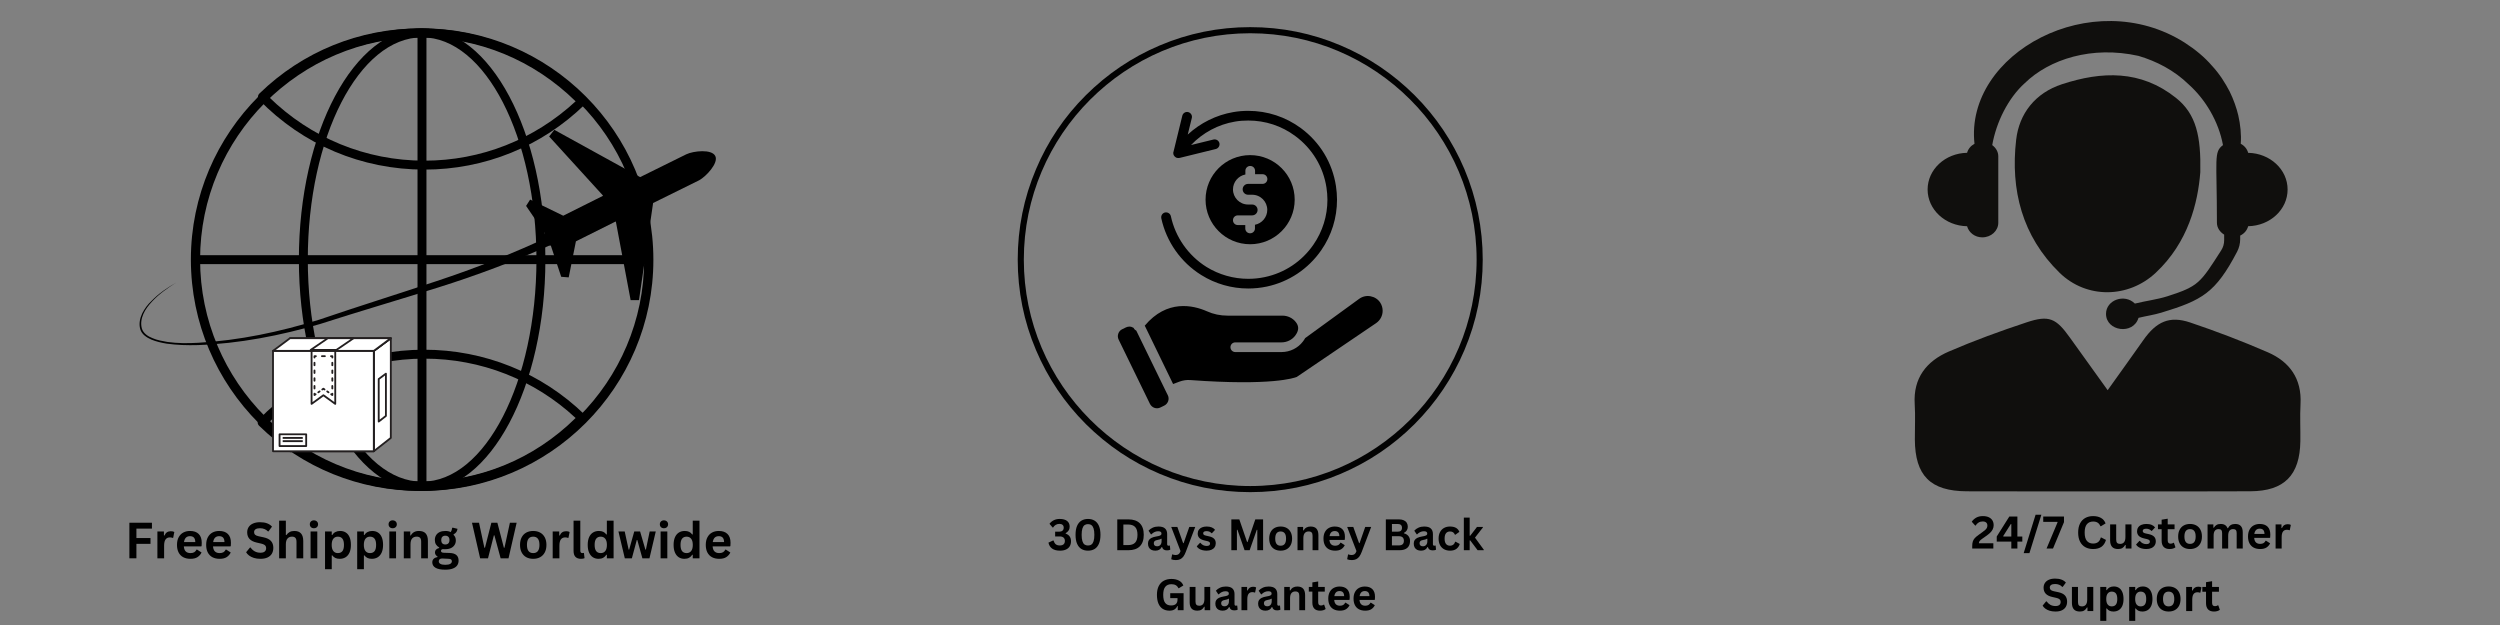 <svg version="1.0" preserveAspectRatio="xMidYMid meet" height="500" viewBox="0 0 1500 375" zoomAndPan="magnify" width="2000" xmlns:xlink="http://www.w3.org/1999/xlink" xmlns="http://www.w3.org/2000/svg"><rect x="0" y="0" width="1500" height="375" fill="#808080" stroke="none"/><defs><g></g><clipPath id="056f51c5eb"><path clip-rule="nonzero" d="M 83.254 141 L 333 141 L 333 208 L 83.254 208 Z M 83.254 141"></path></clipPath><clipPath id="bae1a70633"><path clip-rule="nonzero" d="M 224 202.328 L 235 202.328 L 235 271 L 224 271 Z M 224 202.328"></path></clipPath><clipPath id="321b18fd60"><path clip-rule="nonzero" d="M 223 202.328 L 235.137 202.328 L 235.137 271.328 L 223 271.328 Z M 223 202.328"></path></clipPath><clipPath id="8934c0214b"><path clip-rule="nonzero" d="M 174 202.328 L 235 202.328 L 235 271 L 174 271 Z M 174 202.328"></path></clipPath><clipPath id="f44916abe7"><path clip-rule="nonzero" d="M 173 202.328 L 235.137 202.328 L 235.137 271.328 L 173 271.328 Z M 173 202.328"></path></clipPath><clipPath id="7a871cdf85"><path clip-rule="nonzero" d="M 163.137 210 L 225 210 L 225 271 L 163.137 271 Z M 163.137 210"></path></clipPath><clipPath id="004384643a"><path clip-rule="nonzero" d="M 163.137 209 L 225 209 L 225 271.328 L 163.137 271.328 Z M 163.137 209"></path></clipPath><clipPath id="b12936cb34"><path clip-rule="nonzero" d="M 163.137 202.328 L 235 202.328 L 235 211 L 163.137 211 Z M 163.137 202.328"></path></clipPath><clipPath id="d3215c93fa"><path clip-rule="nonzero" d="M 163.137 202.328 L 235.137 202.328 L 235.137 212 L 163.137 212 Z M 163.137 202.328"></path></clipPath><clipPath id="a19a288b3b"><path clip-rule="nonzero" d="M 186 202.328 L 213 202.328 L 213 210 L 186 210 Z M 186 202.328"></path></clipPath><clipPath id="217cd8d90d"><path clip-rule="nonzero" d="M 185 202.328 L 213 202.328 L 213 211 L 185 211 Z M 185 202.328"></path></clipPath><clipPath id="8dedfca289"><path clip-rule="nonzero" d="M 610.633 16.285 L 889.633 16.285 L 889.633 295.285 L 610.633 295.285 Z M 610.633 16.285"></path></clipPath><clipPath id="a169d810e2"><path clip-rule="nonzero" d="M 1148 191 L 1381 191 L 1381 294.883 L 1148 294.883 Z M 1148 191"></path></clipPath></defs><path fill-rule="nonzero" fill-opacity="1" d="M 253.277 294.543 C 176.73 294.543 114.527 232.301 114.527 155.707 C 114.527 79.285 176.906 17.043 253.277 17.043 C 329.824 17.043 392.027 79.285 392.027 155.879 C 392.027 232.301 329.824 294.543 253.277 294.543 Z M 253.277 22.406 C 179.844 22.406 120.055 82.227 120.055 155.707 C 120.055 229.188 179.844 289.008 253.277 289.008 C 326.715 289.008 386.5 229.188 386.5 155.707 C 386.5 82.227 326.715 22.406 253.277 22.406 Z M 253.277 22.406" fill="#000000"></path><path fill-rule="nonzero" fill-opacity="1" d="M 253.277 294.543 C 212.5 294.543 179.324 232.301 179.324 155.707 C 179.324 79.285 212.5 17.043 253.277 17.043 C 294.055 17.043 327.23 79.285 327.23 155.879 C 327.23 232.301 294.055 294.543 253.277 294.543 Z M 253.277 22.406 C 215.438 22.406 184.68 82.227 184.68 155.707 C 184.68 229.188 215.438 289.008 253.277 289.008 C 291.121 289.008 321.875 229.188 321.875 155.707 C 321.875 82.227 291.121 22.406 253.277 22.406 Z M 253.277 22.406" fill="#000000"></path><path fill-rule="nonzero" fill-opacity="1" d="M 250.512 17.562 L 255.871 17.562 L 255.871 289.699 L 250.512 289.699 Z M 250.512 17.562" fill="#000000"></path><path fill-rule="nonzero" fill-opacity="1" d="M 117.293 153.113 L 389.266 153.113 L 389.266 158.473 L 117.293 158.473 Z M 117.293 153.113" fill="#000000"></path><path fill-rule="nonzero" fill-opacity="1" d="M 251.895 294.543 C 215.781 294.543 181.398 280.711 155.48 255.469 C 154.961 254.949 154.613 254.258 154.613 253.566 C 154.613 252.875 154.961 252.184 155.305 251.664 C 181.57 224.691 216.82 209.824 254.488 209.824 C 290.602 209.824 324.984 223.652 350.906 248.898 C 351.422 249.414 351.77 250.105 351.77 250.797 C 351.77 251.492 351.422 252.184 351.078 252.699 C 324.812 279.672 289.562 294.543 251.895 294.543 Z M 161.355 253.391 C 186.062 276.387 218.203 289.008 252.07 289.008 C 287.316 289.008 320.32 275.523 345.375 250.797 C 320.668 227.805 288.527 215.184 254.66 215.184 C 219.41 215.184 186.406 228.84 161.355 253.391 Z M 161.355 253.391" fill="#000000"></path><path fill-rule="nonzero" fill-opacity="1" d="M 254.66 101.762 C 216.992 101.762 181.742 86.895 155.48 59.922 C 154.961 59.402 154.613 58.711 154.789 58.02 C 154.789 57.328 155.133 56.637 155.652 56.117 C 181.57 30.875 215.781 17.043 251.895 17.043 C 289.562 17.043 324.812 31.914 351.078 58.887 C 351.598 59.402 351.941 60.094 351.77 60.789 C 351.77 61.48 351.422 62.172 350.906 62.688 C 324.984 87.934 290.773 101.762 254.66 101.762 Z M 161.355 58.195 C 186.406 82.746 219.41 96.402 254.66 96.402 C 288.527 96.402 320.492 83.781 345.375 60.789 C 320.148 36.062 287.145 22.406 251.895 22.406 C 218.027 22.406 186.062 35.199 161.355 58.195 Z M 161.355 58.195" fill="#000000"></path><path fill-rule="nonzero" fill-opacity="1" d="M 429.18 93.637 C 427.105 89.316 416.047 90.523 411.727 92.602 L 384.082 106.258 L 332.59 77.902 L 329.48 81.879 L 361.617 117.152 L 361.789 117.496 L 337.945 129.426 L 318.074 119.746 L 315.656 123.547 L 326.715 139.801 C 325.852 141.527 325.504 143.43 326.195 144.812 C 326.887 146.199 328.613 147.062 330.516 147.406 L 336.734 166.082 L 341.227 166.426 L 345.547 144.812 L 369.395 132.883 L 369.566 133.23 L 378.379 180.086 L 383.391 180.086 L 391.855 121.82 L 419.504 108.16 C 423.648 105.914 431.254 97.785 429.18 93.637 Z M 429.18 93.637" fill="#000000"></path><g clip-path="url(#056f51c5eb)"><path fill-rule="nonzero" fill-opacity="1" d="M 332.59 146.023 C 309.953 156.227 286.625 165.043 262.953 172.477 C 239.281 179.91 215.609 186.828 191.938 194.434 C 168.094 201.352 143.555 206.191 118.676 207.055 C 112.453 207.23 106.234 207.055 100.012 206.191 C 96.902 205.672 93.793 204.98 90.855 203.77 C 88.09 202.562 84.98 200.66 84.117 197.375 C 83.254 194.262 83.945 190.977 85.324 188.039 C 86.707 185.273 88.609 182.68 90.855 180.602 C 95.176 176.109 100.359 172.648 105.715 169.539 C 100.531 172.824 95.348 176.453 91.199 180.949 C 89.129 183.195 87.227 185.617 86.016 188.383 C 84.809 191.148 84.289 194.262 85.152 197.203 C 86.016 199.969 88.781 201.871 91.547 202.906 C 94.312 204.117 97.422 204.637 100.359 205.156 C 106.406 206.02 112.625 206.02 118.848 205.672 C 143.555 204.289 167.918 199.102 191.418 191.84 C 214.746 183.887 238.59 176.453 261.918 168.672 C 285.418 160.895 308.398 151.902 330.688 141.355 Z M 332.59 146.023" fill="#000000"></path></g><g clip-path="url(#bae1a70633)"><path fill-rule="nonzero" fill-opacity="1" d="M 234.492 202.93 L 234.492 262.746 L 224.289 270.75 L 224.289 210.531 L 234.492 202.93" fill="#ffffff"></path></g><g clip-path="url(#321b18fd60)"><path fill-rule="nonzero" fill-opacity="1" d="M 234.492 202.93 L 233.934 202.93 L 233.934 262.477 L 224.844 269.605 L 224.844 210.809 L 234.824 203.371 L 234.492 202.93 L 233.934 202.93 L 234.492 202.93 L 234.156 202.484 L 223.953 210.09 C 223.812 210.191 223.73 210.359 223.73 210.531 L 223.73 270.75 C 223.73 270.961 223.855 271.156 224.047 271.246 C 224.234 271.34 224.465 271.316 224.633 271.184 L 234.836 263.184 C 234.969 263.078 235.047 262.918 235.047 262.746 L 235.047 202.93 C 235.047 202.719 234.926 202.527 234.738 202.434 C 234.551 202.34 234.324 202.359 234.156 202.484 L 234.492 202.93" fill="#231f20"></path></g><path fill-rule="nonzero" fill-opacity="1" d="M 231.551 224.203 L 231.551 249.547 L 227.227 252.938 L 227.227 227.426 L 231.551 224.203" fill="#ffffff"></path><path fill-rule="nonzero" fill-opacity="1" d="M 231.551 224.203 L 230.992 224.203 L 230.992 249.277 L 227.785 251.797 L 227.785 227.703 L 231.883 224.645 L 231.551 224.203 L 230.992 224.203 L 231.551 224.203 L 231.219 223.758 L 226.895 226.98 C 226.754 227.086 226.672 227.25 226.672 227.426 L 226.672 252.938 C 226.672 253.152 226.793 253.344 226.984 253.438 C 227.176 253.527 227.406 253.504 227.57 253.375 L 231.895 249.984 C 232.027 249.879 232.105 249.719 232.105 249.547 L 232.105 224.203 C 232.105 223.992 231.988 223.801 231.801 223.707 C 231.609 223.613 231.387 223.633 231.219 223.758 L 231.551 224.203" fill="#231f20"></path><g clip-path="url(#8934c0214b)"><path fill-rule="nonzero" fill-opacity="1" d="M 234.492 202.93 L 224.289 210.531 L 224.289 270.75 L 174.012 270.75 L 174.012 202.93 L 234.492 202.93" fill="#ffffff"></path></g><g clip-path="url(#f44916abe7)"><path fill-rule="nonzero" fill-opacity="1" d="M 234.492 202.93 L 234.156 202.484 L 223.953 210.09 C 223.812 210.191 223.73 210.359 223.73 210.531 L 223.73 270.195 L 174.566 270.195 L 174.566 203.48 L 234.492 203.48 L 234.492 202.93 L 234.156 202.484 L 234.492 202.93 L 234.492 202.375 L 174.012 202.375 C 173.863 202.375 173.719 202.434 173.617 202.535 C 173.512 202.641 173.453 202.781 173.453 202.93 L 173.453 270.75 C 173.453 270.895 173.512 271.039 173.617 271.141 C 173.719 271.246 173.863 271.305 174.012 271.305 L 224.289 271.305 C 224.434 271.305 224.578 271.246 224.68 271.141 C 224.785 271.039 224.844 270.895 224.844 270.75 L 224.844 210.809 L 234.824 203.371 C 235.016 203.227 235.094 202.98 235.02 202.754 C 234.941 202.527 234.73 202.375 234.492 202.375 L 234.492 202.93" fill="#231f20"></path></g><g clip-path="url(#7a871cdf85)"><path fill-rule="nonzero" fill-opacity="1" d="M 224.289 210.531 L 224.289 270.75 L 163.801 270.75 L 163.801 210.531 L 224.289 210.531" fill="#ffffff"></path></g><g clip-path="url(#004384643a)"><path fill-rule="nonzero" fill-opacity="1" d="M 224.289 210.531 L 223.73 210.531 L 223.73 270.195 L 164.359 270.195 L 164.359 211.086 L 224.289 211.086 L 224.289 210.531 L 223.73 210.531 L 224.289 210.531 L 224.289 209.977 L 163.801 209.977 C 163.656 209.977 163.512 210.035 163.41 210.141 C 163.305 210.242 163.246 210.387 163.246 210.531 L 163.246 270.75 C 163.246 270.895 163.305 271.039 163.41 271.141 C 163.512 271.246 163.656 271.305 163.801 271.305 L 224.289 271.305 C 224.434 271.305 224.578 271.246 224.68 271.141 C 224.785 271.039 224.844 270.895 224.844 270.75 L 224.844 210.531 C 224.844 210.387 224.785 210.242 224.68 210.141 C 224.578 210.035 224.434 209.977 224.289 209.977 L 224.289 210.531" fill="#231f20"></path></g><path fill-rule="nonzero" fill-opacity="1" d="M 201.148 242.332 L 194.047 237.145 L 186.941 242.332 L 186.941 210.531 L 201.148 210.531 L 201.148 242.332" fill="#ffffff"></path><path fill-rule="nonzero" fill-opacity="1" d="M 201.148 242.332 L 201.48 241.887 L 194.375 236.695 C 194.18 236.555 193.914 236.555 193.715 236.695 L 187.496 241.238 L 187.496 211.086 L 200.594 211.086 L 200.594 242.332 L 201.148 242.332 L 201.48 241.887 L 201.148 242.332 L 201.707 242.332 L 201.707 210.531 C 201.707 210.387 201.648 210.242 201.543 210.141 C 201.441 210.035 201.297 209.977 201.148 209.977 L 186.941 209.977 C 186.793 209.977 186.652 210.035 186.547 210.141 C 186.445 210.242 186.383 210.387 186.383 210.531 L 186.383 242.332 C 186.383 242.539 186.504 242.73 186.688 242.828 C 186.875 242.922 187.102 242.902 187.27 242.777 L 194.047 237.832 L 200.82 242.777 C 200.988 242.902 201.215 242.922 201.402 242.828 C 201.59 242.73 201.707 242.539 201.707 242.332 L 201.148 242.332" fill="#231f20"></path><path fill-rule="nonzero" fill-opacity="1" d="M 198.836 236.199 L 198.836 237.031 L 199.391 237.031 L 199.715 236.578 L 199.035 236.094 C 198.785 235.918 198.438 235.977 198.262 236.223 C 198.082 236.473 198.141 236.82 198.391 236.996 L 199.066 237.48 C 199.238 237.602 199.461 237.617 199.648 237.523 C 199.832 237.426 199.949 237.234 199.949 237.031 L 199.949 236.199 C 199.949 235.891 199.699 235.645 199.391 235.645 C 199.086 235.645 198.836 235.891 198.836 236.199" fill="#231f20"></path><path fill-rule="nonzero" fill-opacity="1" d="M 197.441 234.957 L 196.645 234.391 C 196.395 234.215 196.047 234.27 195.867 234.52 C 195.688 234.77 195.746 235.113 195.996 235.293 L 196.793 235.859 C 197.043 236.039 197.391 235.98 197.57 235.73 C 197.75 235.484 197.691 235.137 197.441 234.957" fill="#231f20"></path><path fill-rule="nonzero" fill-opacity="1" d="M 195.047 233.254 L 194.371 232.77 C 194.176 232.633 193.914 232.633 193.723 232.77 L 193.043 233.254 C 192.793 233.434 192.734 233.781 192.914 234.027 C 193.094 234.277 193.441 234.336 193.691 234.156 L 194.047 233.902 L 194.398 234.156 C 194.652 234.336 194.996 234.277 195.176 234.027 C 195.355 233.781 195.297 233.434 195.047 233.254" fill="#231f20"></path><path fill-rule="nonzero" fill-opacity="1" d="M 191.445 234.391 L 190.648 234.957 C 190.398 235.137 190.34 235.484 190.52 235.73 C 190.699 235.98 191.047 236.039 191.297 235.859 L 192.094 235.293 C 192.344 235.113 192.402 234.77 192.223 234.52 C 192.047 234.27 191.695 234.215 191.445 234.391" fill="#231f20"></path><path fill-rule="nonzero" fill-opacity="1" d="M 189.055 236.094 L 188.375 236.578 L 188.699 237.031 L 189.254 237.031 L 189.254 236.199 C 189.254 235.891 189.004 235.645 188.699 235.645 C 188.391 235.645 188.141 235.891 188.141 236.199 L 188.141 237.031 C 188.141 237.234 188.258 237.426 188.445 237.523 C 188.629 237.617 188.852 237.602 189.023 237.48 L 189.699 236.996 C 189.953 236.82 190.008 236.473 189.832 236.223 C 189.652 235.977 189.305 235.918 189.055 236.094" fill="#231f20"></path><path fill-rule="nonzero" fill-opacity="1" d="M 189.254 233.105 L 189.254 231.555 C 189.254 231.25 189.004 231.004 188.699 231.004 C 188.391 231.004 188.141 231.25 188.141 231.555 L 188.141 233.105 C 188.141 233.41 188.391 233.656 188.699 233.656 C 189.004 233.656 189.254 233.41 189.254 233.105 Z M 189.254 228.461 L 189.254 226.914 C 189.254 226.609 189.004 226.359 188.699 226.359 C 188.391 226.359 188.141 226.609 188.141 226.914 L 188.141 228.461 C 188.141 228.766 188.391 229.016 188.699 229.016 C 189.004 229.016 189.254 228.766 189.254 228.461 Z M 189.254 223.82 L 189.254 222.273 C 189.254 221.965 189.004 221.719 188.699 221.719 C 188.391 221.719 188.141 221.965 188.141 222.273 L 188.141 223.82 C 188.141 224.125 188.391 224.375 188.699 224.375 C 189.004 224.375 189.254 224.125 189.254 223.82 Z M 189.254 219.176 L 189.254 217.629 C 189.254 217.324 189.004 217.074 188.699 217.074 C 188.391 217.074 188.141 217.324 188.141 217.629 L 188.141 219.176 C 188.141 219.484 188.391 219.73 188.699 219.73 C 189.004 219.73 189.254 219.484 189.254 219.176" fill="#231f20"></path><path fill-rule="nonzero" fill-opacity="1" d="M 189.254 214.535 L 189.254 214.258 L 189.535 214.258 C 189.84 214.258 190.09 214.012 190.09 213.703 C 190.09 213.398 189.84 213.152 189.535 213.152 L 188.699 213.152 C 188.551 213.152 188.41 213.211 188.305 213.312 C 188.203 213.418 188.141 213.559 188.141 213.703 L 188.141 214.535 C 188.141 214.844 188.391 215.09 188.699 215.09 C 189.004 215.09 189.254 214.844 189.254 214.535" fill="#231f20"></path><path fill-rule="nonzero" fill-opacity="1" d="M 193.145 214.258 L 194.949 214.258 C 195.254 214.258 195.504 214.012 195.504 213.703 C 195.504 213.398 195.254 213.152 194.949 213.152 L 193.145 213.152 C 192.836 213.152 192.586 213.398 192.586 213.703 C 192.586 214.012 192.836 214.258 193.145 214.258" fill="#231f20"></path><path fill-rule="nonzero" fill-opacity="1" d="M 198.559 214.258 L 198.836 214.258 L 198.836 214.535 C 198.836 214.844 199.086 215.09 199.391 215.09 C 199.699 215.09 199.949 214.844 199.949 214.535 L 199.949 213.703 C 199.949 213.559 199.887 213.418 199.785 213.312 C 199.68 213.211 199.539 213.152 199.391 213.152 L 198.559 213.152 C 198.25 213.152 198 213.398 198 213.703 C 198 214.012 198.25 214.258 198.559 214.258" fill="#231f20"></path><path fill-rule="nonzero" fill-opacity="1" d="M 198.836 217.629 L 198.836 219.176 C 198.836 219.484 199.086 219.73 199.391 219.73 C 199.699 219.73 199.949 219.484 199.949 219.176 L 199.949 217.629 C 199.949 217.324 199.699 217.078 199.391 217.078 C 199.086 217.078 198.836 217.324 198.836 217.629 Z M 198.836 222.273 L 198.836 223.82 C 198.836 224.125 199.086 224.375 199.391 224.375 C 199.699 224.375 199.949 224.125 199.949 223.82 L 199.949 222.273 C 199.949 221.965 199.699 221.719 199.391 221.719 C 199.086 221.719 198.836 221.965 198.836 222.273 Z M 198.836 226.914 L 198.836 228.461 C 198.836 228.766 199.086 229.016 199.391 229.016 C 199.699 229.016 199.949 228.766 199.949 228.461 L 199.949 226.914 C 199.949 226.609 199.699 226.359 199.391 226.359 C 199.086 226.359 198.836 226.609 198.836 226.914 Z M 198.836 231.555 L 198.836 233.105 C 198.836 233.41 199.086 233.656 199.391 233.656 C 199.699 233.656 199.949 233.41 199.949 233.105 L 199.949 231.555 C 199.949 231.25 199.699 231.004 199.391 231.004 C 199.086 231.004 198.836 231.25 198.836 231.555" fill="#231f20"></path><path fill-rule="nonzero" fill-opacity="1" d="M 183.711 267.652 L 167.734 267.652 L 167.734 260.582 L 183.711 260.582 L 183.711 267.652" fill="#ffffff"></path><path fill-rule="nonzero" fill-opacity="1" d="M 183.711 267.652 L 183.711 267.098 L 168.293 267.098 L 168.293 261.137 L 183.156 261.137 L 183.156 267.652 L 183.711 267.652 L 183.711 267.098 L 183.711 267.652 L 184.27 267.652 L 184.27 260.582 C 184.27 260.438 184.211 260.293 184.105 260.188 C 184.004 260.086 183.859 260.027 183.711 260.027 L 167.734 260.027 C 167.59 260.027 167.445 260.086 167.34 260.188 C 167.238 260.293 167.176 260.438 167.176 260.582 L 167.176 267.652 C 167.176 267.797 167.238 267.941 167.34 268.043 C 167.445 268.148 167.59 268.207 167.734 268.207 L 183.711 268.207 C 183.859 268.207 184.004 268.148 184.105 268.043 C 184.211 267.941 184.27 267.797 184.27 267.652 L 183.711 267.652" fill="#231f20"></path><path fill-rule="nonzero" fill-opacity="1" d="M 181.66 263.316 L 169.609 263.316 L 169.609 262.18 L 181.66 262.18 L 181.66 263.316" fill="#231f20"></path><path fill-rule="nonzero" fill-opacity="1" d="M 181.66 265.258 L 169.609 265.258 L 169.609 264.117 L 181.66 264.117 L 181.66 265.258" fill="#231f20"></path><g clip-path="url(#b12936cb34)"><path fill-rule="nonzero" fill-opacity="1" d="M 234.492 202.93 L 224.289 210.531 L 163.801 210.531 L 174.012 202.93 L 234.492 202.93" fill="#ffffff"></path></g><g clip-path="url(#d3215c93fa)"><path fill-rule="nonzero" fill-opacity="1" d="M 234.492 202.93 L 234.156 202.484 L 224.102 209.977 L 165.477 209.977 L 174.195 203.48 L 234.492 203.48 L 234.492 202.93 L 234.156 202.484 L 234.492 202.93 L 234.492 202.375 L 174.012 202.375 C 173.891 202.375 173.773 202.41 173.676 202.484 L 163.469 210.09 C 163.277 210.23 163.199 210.48 163.273 210.707 C 163.352 210.934 163.562 211.086 163.801 211.086 L 224.289 211.086 C 224.41 211.086 224.523 211.047 224.621 210.977 L 234.824 203.371 C 235.016 203.227 235.094 202.98 235.02 202.754 C 234.941 202.527 234.73 202.375 234.492 202.375 L 234.492 202.93" fill="#231f20"></path></g><g clip-path="url(#a19a288b3b)"><path fill-rule="nonzero" fill-opacity="1" d="M 212.137 202.93 L 201.824 209.961 L 186.406 209.961 L 196.715 202.93 L 212.137 202.93" fill="#ffffff"></path></g><g clip-path="url(#217cd8d90d)"><path fill-rule="nonzero" fill-opacity="1" d="M 212.137 202.93 L 211.82 202.473 L 201.652 209.406 L 188.203 209.406 L 196.891 203.48 L 212.137 203.48 L 212.137 202.93 L 211.82 202.473 L 212.137 202.93 L 212.137 202.375 L 196.715 202.375 C 196.605 202.375 196.492 202.406 196.402 202.473 L 186.094 209.504 C 185.891 209.645 185.805 209.895 185.875 210.129 C 185.949 210.359 186.164 210.516 186.406 210.516 L 201.824 210.516 C 201.938 210.516 202.051 210.48 202.141 210.418 L 212.449 203.387 C 212.652 203.25 212.738 202.996 212.668 202.766 C 212.594 202.531 212.379 202.375 212.137 202.375 L 212.137 202.93" fill="#231f20"></path></g><path fill-rule="nonzero" fill-opacity="1" d="M 699.855 235.477 L 699.738 235.242 L 681.895 198.625 C 681.836 198.508 681.777 198.449 681.719 198.332 C 681.488 198.219 681.312 198.102 681.137 197.984 C 680.672 197.637 680.383 197.23 680.148 196.707 C 679.395 196.242 678.523 195.949 677.652 195.949 C 676.953 195.949 676.254 196.125 675.617 196.414 L 673.348 197.52 C 672.188 198.043 671.371 199.031 670.965 200.195 C 670.559 201.414 670.617 202.637 671.199 203.797 L 689.973 242.336 C 691.137 244.66 693.926 245.648 696.25 244.484 L 698.516 243.379 C 699.098 243.09 699.562 242.742 699.969 242.277 C 700.379 241.812 700.668 241.289 700.902 240.707 C 701.309 239.484 701.25 238.266 700.668 237.102 Z M 699.855 235.477" fill="#000000"></path><path fill-rule="nonzero" fill-opacity="1" d="M 828.195 181.652 C 826.855 179.559 824.766 178.223 822.324 177.758 C 819.883 177.293 817.441 177.875 815.465 179.328 L 783.09 202.867 C 782.742 203.566 782.277 204.203 781.754 204.902 C 778.789 208.855 773.965 211.238 768.906 211.238 L 741.18 211.238 C 739.555 211.238 738.273 209.902 738.273 208.332 C 738.273 206.703 739.555 205.426 741.18 205.426 L 768.906 205.426 C 772.16 205.426 775.184 203.914 777.102 201.414 C 777.508 200.891 777.859 200.309 778.148 199.785 C 778.207 199.672 778.266 199.613 778.266 199.496 C 779.312 197.289 779.078 195.312 777.508 193.277 C 775.648 190.836 772.625 189.383 769.43 189.383 L 736.531 189.383 C 732.172 189.383 727.988 188.512 724.152 186.766 C 715.84 183.105 700.145 179.5 686.836 195.426 C 686.949 195.66 687.066 195.836 687.184 196.066 L 703.863 230.418 L 707.699 228.965 C 709.793 228.211 711.945 227.859 714.152 228.035 C 763.27 231.641 776.695 226.699 778.031 226.176 L 825.695 193.859 C 828.137 192.172 829.59 189.441 829.59 186.477 C 829.59 184.789 829.125 183.105 828.195 181.652 Z M 828.195 181.652" fill="#000000"></path><path fill-rule="nonzero" fill-opacity="1" d="M 750.074 146.543 C 764.84 146.543 776.812 134.57 776.812 119.809 C 776.812 105.043 764.84 93.07 750.074 93.07 C 735.309 93.07 723.336 105.043 723.336 119.809 C 723.336 134.512 735.309 146.543 750.074 146.543 Z M 751.293 122.715 L 748.855 122.715 C 743.855 122.715 739.785 118.645 739.785 113.645 C 739.785 109.227 742.984 105.508 747.227 104.695 L 747.227 102.484 C 747.227 100.859 748.504 99.578 750.133 99.578 C 751.762 99.578 753.039 100.859 753.039 102.484 L 753.039 104.52 L 757.516 104.52 C 759.141 104.52 760.422 105.797 760.422 107.426 C 760.422 109.055 759.141 110.332 757.516 110.332 L 748.855 110.332 C 747.051 110.332 745.598 111.785 745.598 113.586 C 745.598 115.391 747.051 116.844 748.855 116.844 L 751.293 116.844 C 756.293 116.844 760.363 120.91 760.363 125.91 C 760.363 130.328 757.164 134.047 752.98 134.859 L 752.98 137.07 C 752.98 138.699 751.645 139.977 750.074 139.977 C 748.445 139.977 747.168 138.699 747.168 137.07 L 747.168 135.035 L 742.691 135.035 C 741.066 135.035 739.785 133.758 739.785 132.129 C 739.785 130.5 741.066 129.223 742.691 129.223 L 751.293 129.223 C 753.098 129.223 754.551 127.77 754.551 125.969 C 754.551 124.168 753.098 122.715 751.293 122.715 Z M 751.293 122.715" fill="#000000"></path><path fill-rule="nonzero" fill-opacity="1" d="M 720.777 165.027 C 729.207 170.316 738.973 173.105 748.969 173.105 C 752.691 173.105 756.469 172.699 760.07 171.945 C 773.383 169.098 784.949 161.367 792.738 150.148 C 798.957 141.195 802.211 130.734 802.211 119.809 C 802.211 117.074 801.98 114.344 801.574 111.609 C 799.422 97.66 791.98 85.34 780.59 76.91 C 771.348 70.109 760.422 66.508 748.91 66.508 C 745.891 66.508 742.926 66.738 739.961 67.262 C 729.73 69.004 720.199 73.773 712.641 80.746 L 715.082 70.809 C 715.488 69.238 714.5 67.668 712.934 67.262 C 711.363 66.855 709.793 67.844 709.387 69.414 L 704.098 91.094 L 704.039 91.211 C 704.039 91.266 704.039 91.324 703.98 91.383 C 703.98 91.441 703.98 91.5 703.98 91.559 C 703.98 91.617 703.98 91.676 703.98 91.676 C 703.98 91.73 703.98 91.789 703.98 91.848 C 703.98 91.965 703.98 92.023 703.98 92.141 C 703.98 92.254 703.98 92.371 704.039 92.488 C 704.039 92.547 704.039 92.605 704.098 92.664 C 704.098 92.719 704.156 92.836 704.156 92.895 C 704.156 92.953 704.156 92.953 704.215 93.012 C 704.215 93.07 704.273 93.129 704.328 93.242 C 704.387 93.359 704.445 93.418 704.504 93.477 C 704.562 93.535 704.621 93.652 704.68 93.707 C 704.738 93.766 704.793 93.824 704.852 93.941 C 704.91 94 704.969 94.059 705.086 94.117 C 705.145 94.172 705.262 94.23 705.316 94.289 C 705.375 94.348 705.492 94.406 705.551 94.465 C 705.609 94.523 705.668 94.523 705.781 94.582 C 705.781 94.582 705.84 94.582 705.898 94.637 C 705.957 94.695 706.074 94.695 706.133 94.695 C 706.246 94.695 706.305 94.754 706.422 94.754 C 706.539 94.754 706.598 94.754 706.715 94.812 C 706.828 94.812 706.887 94.812 707.004 94.812 C 707.234 94.812 707.469 94.812 707.699 94.754 L 707.758 94.754 L 729.496 89.406 C 731.066 89 731.996 87.43 731.648 85.863 C 731.242 84.293 729.672 83.363 728.102 83.711 L 714.617 87.023 C 721.652 79.641 730.949 74.645 741.008 72.957 C 743.621 72.492 746.297 72.32 748.969 72.32 C 759.199 72.32 768.965 75.516 777.16 81.617 C 787.332 89.117 793.957 100.102 795.875 112.484 C 796.227 114.867 796.457 117.367 796.457 119.809 C 796.457 129.512 793.551 138.871 788.031 146.836 C 781.113 156.832 770.766 163.75 758.91 166.25 C 755.652 166.945 752.34 167.293 748.969 167.293 C 740.078 167.293 731.359 164.797 723.859 160.145 C 712.992 153.344 705.203 142.242 702.527 129.746 C 702.18 128.176 700.668 127.188 699.039 127.48 C 697.473 127.828 696.484 129.34 696.773 130.965 C 699.797 144.977 708.516 157.414 720.777 165.027 Z M 720.777 165.027" fill="#000000"></path><g clip-path="url(#8dedfca289)"><path fill-rule="nonzero" fill-opacity="1" d="M 750.133 295.285 C 731.301 295.285 713.047 291.625 695.844 284.301 C 679.219 277.266 664.34 267.211 651.496 254.426 C 638.707 241.637 628.652 226.699 621.617 210.074 C 614.293 192.871 610.633 174.617 610.633 155.785 C 610.633 136.953 614.293 118.703 621.617 101.496 C 628.594 84.875 638.648 69.934 651.496 57.148 C 664.34 44.359 679.219 34.305 695.844 27.273 C 713.047 19.949 731.301 16.285 750.133 16.285 C 768.965 16.285 787.215 19.949 804.422 27.273 C 821.043 34.305 835.926 44.359 848.77 57.148 C 861.559 69.934 871.613 84.875 878.648 101.496 C 885.914 118.703 889.633 136.953 889.633 155.785 C 889.633 174.617 885.969 192.871 878.648 210.074 C 871.613 226.699 861.559 241.578 848.77 254.426 C 835.984 267.211 821.043 277.266 804.422 284.301 C 787.215 291.625 768.965 295.285 750.133 295.285 Z M 750.133 19.949 C 675.211 19.949 614.293 80.863 614.293 155.785 C 614.293 230.711 675.211 291.625 750.133 291.625 C 825.055 291.625 885.969 230.711 885.969 155.785 C 885.969 80.863 825.055 19.949 750.133 19.949 Z M 750.133 19.949" fill="#020202"></path></g><path fill-rule="nonzero" fill-opacity="1" d="M 1348.906 91.699 C 1348.258 89.363 1346.668 87.438 1344.434 86.262 C 1344.918 80.984 1344.195 74.516 1342.961 69.191 C 1341.914 64.812 1340.266 59.918 1337.75 54.816 C 1335.086 49.773 1331.801 44.41 1327.195 39.469 C 1322.824 34.355 1317.188 29.695 1310.828 25.594 C 1255.352 -9.555 1178.75 32.016 1184.695 86.273 C 1182.473 87.449 1180.898 89.363 1180.25 91.684 C 1167.121 91.918 1156.566 101.664 1156.566 113.703 C 1156.566 125.742 1167.121 135.504 1180.25 135.738 C 1181.297 139.531 1184.887 142.414 1189.379 142.414 C 1194.691 142.414 1198.973 138.488 1198.973 133.637 L 1198.973 93.801 C 1198.973 91.039 1197.504 88.672 1195.34 87.066 C 1197.738 73.352 1204.879 58.859 1214.887 49.863 C 1229.578 35.559 1255.07 27.297 1283.098 33.531 C 1293.887 36.734 1304.5 42.129 1313.344 50.773 C 1323.191 59.609 1331.184 72.852 1333.789 87.066 C 1328.121 91.273 1330.152 94.902 1330.152 133.637 C 1330.152 136.664 1331.949 139.207 1334.496 140.781 L 1334.496 144.164 C 1334.496 146.293 1333.895 148.395 1332.73 150.203 C 1320.188 169.727 1319.363 171.711 1300.422 177.766 C 1294.461 179.664 1287.734 180.484 1280.934 182.148 C 1274.66 175.957 1263.609 180.031 1263.609 188.305 C 1263.609 198.758 1279.945 201.152 1283.109 190.703 C 1287.703 189.586 1292.43 188.926 1296.875 187.57 C 1321.309 180.148 1329.301 175.738 1342.238 151.086 C 1343.461 148.75 1344.109 146.16 1344.109 143.531 L 1344.109 141.355 C 1346.523 140.207 1348.23 138.195 1348.906 135.727 C 1362.023 135.488 1372.562 125.742 1372.562 113.703 C 1372.562 101.68 1362.023 91.949 1348.906 91.699" fill="#100f0d"></path><g clip-path="url(#a169d810e2)"><path fill-rule="nonzero" fill-opacity="1" d="M 1264.594 234.113 C 1272.438 223.117 1279.27 213.664 1285.965 204.125 C 1293.812 192.938 1301.715 189.32 1314.109 193.496 C 1329.859 198.801 1345.449 204.742 1360.695 211.371 C 1373.781 217.059 1381.129 227.23 1380.316 242.312 C 1379.906 249.738 1380.316 257.191 1380.215 264.629 C 1379.949 285.121 1370.602 294.66 1350.277 294.762 C 1324.031 294.926 1297.785 294.82 1271.543 294.82 C 1241.043 294.82 1210.527 294.895 1180.047 294.777 C 1158.23 294.676 1149.031 285.371 1148.914 263.703 C 1148.871 256.617 1149.266 249.516 1148.824 242.461 C 1147.855 226.762 1155.949 216.676 1169.301 210.914 C 1184.562 204.328 1200.227 198.609 1216.004 193.395 C 1229.457 188.926 1233.625 190.922 1241.957 202.582 C 1249.125 212.621 1256.352 222.629 1264.594 234.113" fill="#100f0d"></path></g><path fill-rule="nonzero" fill-opacity="1" d="M 1320.188 103.312 C 1318.746 121.805 1312.902 145.426 1293.488 163.625 C 1277.031 179.047 1251.922 179.43 1235.73 163.641 C 1213.297 141.75 1206.215 113.926 1209.691 83.879 C 1211.5 68.164 1221.098 55.785 1237.215 50.523 C 1261.18 42.688 1284.391 41.91 1305.484 58.652 C 1317.805 68.414 1320.617 81.82 1320.188 103.312" fill="#100f0d"></path><g fill-opacity="1" fill="#000000"><g transform="translate(1182.394, 329.141)"><g><path d="M 0.938 -1.531 C 0.938 -2.582 1.051 -3.473 1.281 -4.203 C 1.508 -4.93 1.883 -5.594 2.406 -6.188 C 2.938 -6.789 3.688 -7.438 4.656 -8.125 L 7.219 -9.984 C 7.914 -10.484 8.457 -10.914 8.844 -11.281 C 9.238 -11.656 9.535 -12.039 9.734 -12.438 C 9.93 -12.844 10.031 -13.305 10.031 -13.828 C 10.031 -14.598 9.789 -15.195 9.312 -15.625 C 8.844 -16.051 8.133 -16.266 7.188 -16.266 C 6.27 -16.266 5.457 -16.047 4.75 -15.609 C 4.039 -15.18 3.457 -14.586 3 -13.828 L 2.75 -13.766 L 0.656 -16.109 C 1.344 -17.117 2.234 -17.93 3.328 -18.547 C 4.43 -19.172 5.766 -19.484 7.328 -19.484 C 8.766 -19.484 9.969 -19.242 10.938 -18.766 C 11.906 -18.297 12.625 -17.648 13.094 -16.828 C 13.562 -16.016 13.797 -15.078 13.797 -14.016 C 13.797 -13.109 13.602 -12.273 13.219 -11.516 C 12.844 -10.766 12.316 -10.066 11.641 -9.422 C 10.961 -8.785 10.098 -8.102 9.047 -7.375 L 6.781 -5.781 C 6.094 -5.289 5.613 -4.852 5.344 -4.469 C 5.07 -4.094 4.938 -3.66 4.938 -3.172 L 13.609 -3.172 L 13.609 0 L 0.938 0 Z M 0.938 -1.531"></path></g></g></g><g fill-opacity="1" fill="#000000"><g transform="translate(1197.384, 329.141)"><g><path d="M 13.047 0 L 9.406 0 L 9.406 -4.172 L 0.656 -4.172 L 0.656 -7.234 L 8.188 -19.203 L 13.047 -19.203 L 13.047 -7.234 L 16 -7.234 L 16 -4.172 L 13.047 -4.172 Z M 4.547 -7.516 L 4.656 -7.234 L 9.406 -7.234 L 9.406 -14.672 L 9.109 -14.734 Z M 4.547 -7.516"></path></g></g></g><g fill-opacity="1" fill="#000000"><g transform="translate(1214.122, 329.141)"><g><path d="M 3.531 2.75 L 0.078 2.75 L 7.234 -20.312 L 10.703 -20.312 Z M 3.531 2.75"></path></g></g></g><g fill-opacity="1" fill="#000000"><g transform="translate(1225.407, 329.141)"><g><path d="M 6.391 0 L 2.516 0 L 9.125 -15.734 L 9.047 -16.016 L 0.531 -16.016 L 0.531 -19.203 L 12.984 -19.203 L 12.984 -15.844 Z M 6.391 0"></path></g></g></g><g fill-opacity="1" fill="#000000"><g transform="translate(1239.031, 329.141)"><g></g></g></g><g fill-opacity="1" fill="#000000"><g transform="translate(1245.377, 329.141)"><g><path d="M 10.5 0.281 C 8.727 0.281 7.164 -0.086 5.812 -0.828 C 4.469 -1.566 3.414 -2.672 2.656 -4.141 C 1.895 -5.617 1.516 -7.441 1.516 -9.609 C 1.516 -11.766 1.895 -13.582 2.656 -15.062 C 3.414 -16.539 4.469 -17.645 5.812 -18.375 C 7.164 -19.113 8.727 -19.484 10.5 -19.484 C 12.344 -19.484 13.91 -19.117 15.203 -18.391 C 16.492 -17.672 17.414 -16.57 17.969 -15.094 L 15.203 -13.406 L 14.875 -13.406 C 14.457 -14.406 13.895 -15.125 13.188 -15.562 C 12.488 -16 11.594 -16.219 10.5 -16.219 C 8.906 -16.219 7.66 -15.688 6.766 -14.625 C 5.867 -13.57 5.422 -11.898 5.422 -9.609 C 5.422 -7.316 5.867 -5.645 6.766 -4.594 C 7.66 -3.539 8.906 -3.016 10.5 -3.016 C 12.988 -3.016 14.516 -4.223 15.078 -6.641 L 15.406 -6.641 L 18.203 -5.188 C 17.68 -3.363 16.785 -1.992 15.516 -1.078 C 14.242 -0.172 12.57 0.281 10.5 0.281 Z M 10.5 0.281"></path></g></g></g><g fill-opacity="1" fill="#000000"><g transform="translate(1264.216, 329.141)"><g><path d="M 6.641 0.281 C 5.004 0.281 3.797 -0.16 3.016 -1.047 C 2.242 -1.941 1.859 -3.223 1.859 -4.891 L 1.859 -14.484 L 5.5 -14.484 L 5.5 -5.344 C 5.5 -4.457 5.688 -3.812 6.062 -3.406 C 6.445 -3 7.039 -2.797 7.844 -2.797 C 8.852 -2.797 9.633 -3.125 10.188 -3.781 C 10.75 -4.445 11.031 -5.488 11.031 -6.906 L 11.031 -14.484 L 14.672 -14.484 L 14.672 0 L 11.188 0 L 11.188 -2.125 L 10.906 -2.188 C 10.438 -1.363 9.867 -0.742 9.203 -0.328 C 8.535 0.078 7.68 0.281 6.641 0.281 Z M 6.641 0.281"></path></g></g></g><g fill-opacity="1" fill="#000000"><g transform="translate(1280.98, 329.141)"><g><path d="M 6.781 0.281 C 5.789 0.281 4.883 0.164 4.062 -0.062 C 3.238 -0.301 2.535 -0.625 1.953 -1.031 C 1.367 -1.438 0.938 -1.906 0.656 -2.438 L 2.688 -4.609 L 2.953 -4.609 C 3.43 -3.961 4 -3.477 4.656 -3.156 C 5.32 -2.832 6.039 -2.672 6.812 -2.672 C 7.52 -2.672 8.051 -2.797 8.406 -3.047 C 8.77 -3.297 8.953 -3.66 8.953 -4.141 C 8.953 -4.504 8.82 -4.812 8.562 -5.062 C 8.301 -5.312 7.879 -5.508 7.297 -5.656 L 5.391 -6.109 C 3.953 -6.453 2.898 -6.973 2.234 -7.672 C 1.578 -8.379 1.25 -9.273 1.25 -10.359 C 1.25 -11.266 1.477 -12.051 1.938 -12.719 C 2.395 -13.383 3.039 -13.891 3.875 -14.234 C 4.719 -14.586 5.695 -14.766 6.812 -14.766 C 8.113 -14.766 9.191 -14.578 10.047 -14.203 C 10.91 -13.828 11.582 -13.32 12.062 -12.688 L 10.109 -10.594 L 9.859 -10.594 C 9.453 -11.039 8.992 -11.367 8.484 -11.578 C 7.984 -11.797 7.426 -11.906 6.812 -11.906 C 5.375 -11.906 4.656 -11.457 4.656 -10.562 C 4.656 -10.188 4.785 -9.879 5.047 -9.641 C 5.316 -9.398 5.789 -9.207 6.469 -9.062 L 8.25 -8.672 C 9.719 -8.359 10.789 -7.852 11.469 -7.156 C 12.156 -6.457 12.5 -5.52 12.5 -4.344 C 12.5 -3.426 12.27 -2.613 11.812 -1.906 C 11.352 -1.207 10.691 -0.664 9.828 -0.281 C 8.973 0.094 7.957 0.281 6.781 0.281 Z M 6.781 0.281"></path></g></g></g><g fill-opacity="1" fill="#000000"><g transform="translate(1294.341, 329.141)"><g><path d="M 10 -3.453 L 10.938 -0.766 C 10.551 -0.441 10.055 -0.188 9.453 0 C 8.859 0.188 8.188 0.281 7.438 0.281 C 5.863 0.281 4.672 -0.145 3.859 -1 C 3.047 -1.852 2.641 -3.098 2.641 -4.734 L 2.641 -11.609 L 0.438 -11.609 L 0.438 -14.5 L 2.641 -14.5 L 2.641 -17.328 L 6.281 -17.922 L 6.281 -14.5 L 10.391 -14.5 L 10.391 -11.609 L 6.281 -11.609 L 6.281 -5 C 6.281 -4.281 6.426 -3.754 6.719 -3.422 C 7.02 -3.098 7.457 -2.938 8.031 -2.938 C 8.676 -2.938 9.238 -3.109 9.719 -3.453 Z M 10 -3.453"></path></g></g></g><g fill-opacity="1" fill="#000000"><g transform="translate(1305.6, 329.141)"><g><path d="M 8.422 0.281 C 7.004 0.281 5.758 -0.008 4.688 -0.594 C 3.613 -1.176 2.781 -2.031 2.188 -3.156 C 1.594 -4.281 1.297 -5.641 1.297 -7.234 C 1.297 -8.828 1.594 -10.188 2.188 -11.312 C 2.781 -12.445 3.613 -13.305 4.688 -13.891 C 5.758 -14.473 7.004 -14.766 8.422 -14.766 C 9.836 -14.766 11.082 -14.473 12.156 -13.891 C 13.227 -13.305 14.062 -12.445 14.656 -11.312 C 15.258 -10.188 15.562 -8.828 15.562 -7.234 C 15.562 -5.641 15.258 -4.281 14.656 -3.156 C 14.062 -2.031 13.227 -1.176 12.156 -0.594 C 11.082 -0.008 9.836 0.281 8.422 0.281 Z M 8.422 -2.812 C 10.672 -2.812 11.797 -4.285 11.797 -7.234 C 11.797 -8.766 11.504 -9.883 10.922 -10.594 C 10.348 -11.312 9.516 -11.672 8.422 -11.672 C 6.172 -11.672 5.047 -10.191 5.047 -7.234 C 5.047 -4.285 6.172 -2.812 8.422 -2.812 Z M 8.422 -2.812"></path></g></g></g><g fill-opacity="1" fill="#000000"><g transform="translate(1322.443, 329.141)"><g><path d="M 2.094 0 L 2.094 -14.484 L 5.578 -14.484 L 5.578 -12.547 L 5.859 -12.5 C 6.328 -13.27 6.879 -13.836 7.516 -14.203 C 8.148 -14.578 8.961 -14.766 9.953 -14.766 C 11.047 -14.766 11.926 -14.547 12.594 -14.109 C 13.258 -13.68 13.75 -13.051 14.062 -12.219 L 14.328 -12.219 C 14.773 -13.082 15.352 -13.723 16.062 -14.141 C 16.77 -14.555 17.645 -14.766 18.688 -14.766 C 21.695 -14.766 23.203 -13.094 23.203 -9.75 L 23.203 0 L 19.562 0 L 19.562 -9.281 C 19.562 -10.133 19.395 -10.75 19.062 -11.125 C 18.727 -11.5 18.191 -11.688 17.453 -11.688 C 15.461 -11.688 14.469 -10.352 14.469 -7.688 L 14.469 0 L 10.828 0 L 10.828 -9.281 C 10.828 -10.133 10.656 -10.75 10.312 -11.125 C 9.977 -11.5 9.441 -11.688 8.703 -11.688 C 7.766 -11.688 7.035 -11.375 6.516 -10.75 C 5.992 -10.125 5.734 -9.129 5.734 -7.766 L 5.734 0 Z M 2.094 0"></path></g></g></g><g fill-opacity="1" fill="#000000"><g transform="translate(1347.51, 329.141)"><g><path d="M 14.312 -6.422 L 5 -6.422 C 5.102 -5.16 5.461 -4.242 6.078 -3.672 C 6.691 -3.098 7.531 -2.812 8.594 -2.812 C 9.426 -2.812 10.098 -2.969 10.609 -3.281 C 11.129 -3.594 11.547 -4.062 11.859 -4.688 L 12.141 -4.688 L 14.562 -3.141 C 14.082 -2.117 13.363 -1.289 12.406 -0.656 C 11.457 -0.031 10.188 0.281 8.594 0.281 C 7.094 0.281 5.797 -0.004 4.703 -0.578 C 3.617 -1.148 2.781 -2 2.188 -3.125 C 1.594 -4.25 1.297 -5.617 1.297 -7.234 C 1.297 -8.879 1.609 -10.266 2.234 -11.391 C 2.859 -12.523 3.695 -13.367 4.75 -13.922 C 5.812 -14.484 7.004 -14.766 8.328 -14.766 C 10.379 -14.766 11.945 -14.223 13.031 -13.141 C 14.125 -12.055 14.672 -10.461 14.672 -8.359 C 14.672 -7.598 14.645 -7.004 14.594 -6.578 Z M 11.188 -8.781 C 11.156 -9.883 10.898 -10.688 10.422 -11.188 C 9.941 -11.688 9.242 -11.938 8.328 -11.938 C 6.492 -11.938 5.41 -10.883 5.078 -8.781 Z M 11.188 -8.781"></path></g></g></g><g fill-opacity="1" fill="#000000"><g transform="translate(1363.262, 329.141)"><g><path d="M 2.094 0 L 2.094 -14.484 L 5.625 -14.484 L 5.625 -12.344 L 5.906 -12.281 C 6.25 -13.094 6.703 -13.688 7.266 -14.062 C 7.836 -14.438 8.535 -14.625 9.359 -14.625 C 10.18 -14.625 10.805 -14.484 11.234 -14.203 L 10.609 -11.062 L 10.344 -11.016 C 10.102 -11.109 9.875 -11.176 9.656 -11.219 C 9.438 -11.258 9.172 -11.281 8.859 -11.281 C 7.836 -11.281 7.062 -10.922 6.531 -10.203 C 6 -9.492 5.734 -8.352 5.734 -6.781 L 5.734 0 Z M 2.094 0"></path></g></g></g><g fill-opacity="1" fill="#000000"><g transform="translate(1224.792, 366.641)"><g><path d="M 8.516 0.281 C 7.18 0.281 5.992 0.117 4.953 -0.203 C 3.922 -0.535 3.055 -0.969 2.359 -1.5 C 1.672 -2.039 1.145 -2.629 0.781 -3.266 L 2.859 -5.812 L 3.188 -5.812 C 3.77 -4.957 4.504 -4.273 5.391 -3.766 C 6.285 -3.266 7.328 -3.016 8.516 -3.016 C 9.523 -3.016 10.289 -3.227 10.812 -3.656 C 11.332 -4.082 11.594 -4.672 11.594 -5.422 C 11.594 -5.879 11.508 -6.258 11.344 -6.562 C 11.176 -6.875 10.898 -7.141 10.516 -7.359 C 10.129 -7.578 9.609 -7.766 8.953 -7.922 L 6.484 -8.484 C 4.754 -8.879 3.469 -9.535 2.625 -10.453 C 1.781 -11.367 1.359 -12.555 1.359 -14.016 C 1.359 -15.098 1.629 -16.051 2.172 -16.875 C 2.711 -17.695 3.5 -18.336 4.531 -18.797 C 5.57 -19.254 6.816 -19.484 8.266 -19.484 C 9.742 -19.484 11.008 -19.285 12.062 -18.891 C 13.125 -18.504 14.016 -17.91 14.734 -17.109 L 12.859 -14.531 L 12.531 -14.531 C 11.988 -15.102 11.363 -15.531 10.656 -15.812 C 9.957 -16.094 9.16 -16.234 8.266 -16.234 C 7.223 -16.234 6.43 -16.051 5.891 -15.688 C 5.348 -15.32 5.078 -14.812 5.078 -14.156 C 5.078 -13.551 5.266 -13.066 5.641 -12.703 C 6.023 -12.348 6.688 -12.07 7.625 -11.875 L 10.141 -11.344 C 12.004 -10.957 13.359 -10.289 14.203 -9.344 C 15.047 -8.406 15.469 -7.176 15.469 -5.656 C 15.469 -4.457 15.207 -3.414 14.688 -2.531 C 14.164 -1.645 13.383 -0.953 12.344 -0.453 C 11.301 0.035 10.023 0.281 8.516 0.281 Z M 8.516 0.281"></path></g></g></g><g fill-opacity="1" fill="#000000"><g transform="translate(1241.293, 366.641)"><g><path d="M 6.641 0.281 C 5.004 0.281 3.797 -0.16 3.016 -1.047 C 2.242 -1.941 1.859 -3.223 1.859 -4.891 L 1.859 -14.484 L 5.5 -14.484 L 5.5 -5.344 C 5.5 -4.457 5.688 -3.812 6.062 -3.406 C 6.445 -3 7.039 -2.797 7.844 -2.797 C 8.852 -2.797 9.633 -3.125 10.188 -3.781 C 10.75 -4.445 11.031 -5.488 11.031 -6.906 L 11.031 -14.484 L 14.672 -14.484 L 14.672 0 L 11.188 0 L 11.188 -2.125 L 10.906 -2.188 C 10.438 -1.363 9.867 -0.742 9.203 -0.328 C 8.535 0.078 7.68 0.281 6.641 0.281 Z M 6.641 0.281"></path></g></g></g><g fill-opacity="1" fill="#000000"><g transform="translate(1258.057, 366.641)"><g><path d="M 2.094 5.875 L 2.094 -14.484 L 5.734 -14.484 L 5.734 -12.594 L 6 -12.547 C 6.426 -13.285 7 -13.836 7.719 -14.203 C 8.438 -14.578 9.281 -14.766 10.25 -14.766 C 11.414 -14.766 12.43 -14.488 13.297 -13.938 C 14.172 -13.383 14.848 -12.547 15.328 -11.422 C 15.816 -10.297 16.062 -8.898 16.062 -7.234 C 16.062 -5.578 15.805 -4.188 15.297 -3.062 C 14.785 -1.945 14.07 -1.109 13.156 -0.547 C 12.25 0.004 11.203 0.281 10.016 0.281 C 9.109 0.281 8.328 0.129 7.672 -0.172 C 7.016 -0.473 6.457 -0.945 6 -1.594 L 5.734 -1.531 L 5.734 5.875 Z M 9 -2.812 C 10.082 -2.812 10.906 -3.164 11.469 -3.875 C 12.031 -4.582 12.312 -5.703 12.312 -7.234 C 12.312 -8.766 12.031 -9.883 11.469 -10.594 C 10.906 -11.312 10.082 -11.672 9 -11.672 C 7.977 -11.672 7.172 -11.301 6.578 -10.562 C 5.984 -9.832 5.688 -8.723 5.688 -7.234 C 5.688 -5.754 5.984 -4.645 6.578 -3.906 C 7.172 -3.176 7.977 -2.812 9 -2.812 Z M 9 -2.812"></path></g></g></g><g fill-opacity="1" fill="#000000"><g transform="translate(1275.412, 366.641)"><g><path d="M 2.094 5.875 L 2.094 -14.484 L 5.734 -14.484 L 5.734 -12.594 L 6 -12.547 C 6.426 -13.285 7 -13.836 7.719 -14.203 C 8.438 -14.578 9.281 -14.766 10.25 -14.766 C 11.414 -14.766 12.43 -14.488 13.297 -13.938 C 14.172 -13.383 14.848 -12.547 15.328 -11.422 C 15.816 -10.297 16.062 -8.898 16.062 -7.234 C 16.062 -5.578 15.805 -4.188 15.297 -3.062 C 14.785 -1.945 14.07 -1.109 13.156 -0.547 C 12.25 0.004 11.203 0.281 10.016 0.281 C 9.109 0.281 8.328 0.129 7.672 -0.172 C 7.016 -0.473 6.457 -0.945 6 -1.594 L 5.734 -1.531 L 5.734 5.875 Z M 9 -2.812 C 10.082 -2.812 10.906 -3.164 11.469 -3.875 C 12.031 -4.582 12.312 -5.703 12.312 -7.234 C 12.312 -8.766 12.031 -9.883 11.469 -10.594 C 10.906 -11.312 10.082 -11.672 9 -11.672 C 7.977 -11.672 7.172 -11.301 6.578 -10.562 C 5.984 -9.832 5.688 -8.723 5.688 -7.234 C 5.688 -5.754 5.984 -4.645 6.578 -3.906 C 7.172 -3.176 7.977 -2.812 9 -2.812 Z M 9 -2.812"></path></g></g></g><g fill-opacity="1" fill="#000000"><g transform="translate(1292.767, 366.641)"><g><path d="M 8.422 0.281 C 7.004 0.281 5.758 -0.008 4.688 -0.594 C 3.613 -1.176 2.781 -2.031 2.188 -3.156 C 1.594 -4.281 1.297 -5.641 1.297 -7.234 C 1.297 -8.828 1.594 -10.188 2.188 -11.312 C 2.781 -12.445 3.613 -13.305 4.688 -13.891 C 5.758 -14.473 7.004 -14.766 8.422 -14.766 C 9.836 -14.766 11.082 -14.473 12.156 -13.891 C 13.227 -13.305 14.062 -12.445 14.656 -11.312 C 15.258 -10.188 15.562 -8.828 15.562 -7.234 C 15.562 -5.641 15.258 -4.281 14.656 -3.156 C 14.062 -2.031 13.227 -1.176 12.156 -0.594 C 11.082 -0.008 9.836 0.281 8.422 0.281 Z M 8.422 -2.812 C 10.672 -2.812 11.797 -4.285 11.797 -7.234 C 11.797 -8.766 11.504 -9.883 10.922 -10.594 C 10.348 -11.312 9.516 -11.672 8.422 -11.672 C 6.172 -11.672 5.047 -10.191 5.047 -7.234 C 5.047 -4.285 6.172 -2.812 8.422 -2.812 Z M 8.422 -2.812"></path></g></g></g><g fill-opacity="1" fill="#000000"><g transform="translate(1309.61, 366.641)"><g><path d="M 2.094 0 L 2.094 -14.484 L 5.625 -14.484 L 5.625 -12.344 L 5.906 -12.281 C 6.25 -13.094 6.703 -13.688 7.266 -14.062 C 7.836 -14.438 8.535 -14.625 9.359 -14.625 C 10.18 -14.625 10.805 -14.484 11.234 -14.203 L 10.609 -11.062 L 10.344 -11.016 C 10.102 -11.109 9.875 -11.176 9.656 -11.219 C 9.438 -11.258 9.172 -11.281 8.859 -11.281 C 7.836 -11.281 7.062 -10.922 6.531 -10.203 C 6 -9.492 5.734 -8.352 5.734 -6.781 L 5.734 0 Z M 2.094 0"></path></g></g></g><g fill-opacity="1" fill="#000000"><g transform="translate(1320.974, 366.641)"><g><path d="M 10 -3.453 L 10.938 -0.766 C 10.551 -0.441 10.055 -0.188 9.453 0 C 8.859 0.188 8.188 0.281 7.438 0.281 C 5.863 0.281 4.672 -0.145 3.859 -1 C 3.047 -1.852 2.641 -3.098 2.641 -4.734 L 2.641 -11.609 L 0.438 -11.609 L 0.438 -14.5 L 2.641 -14.5 L 2.641 -17.328 L 6.281 -17.922 L 6.281 -14.5 L 10.391 -14.5 L 10.391 -11.609 L 6.281 -11.609 L 6.281 -5 C 6.281 -4.281 6.426 -3.754 6.719 -3.422 C 7.02 -3.098 7.457 -2.938 8.031 -2.938 C 8.676 -2.938 9.238 -3.109 9.719 -3.453 Z M 10 -3.453"></path></g></g></g><g fill-opacity="1" fill="#000000"><g transform="translate(628.459, 330.132)"><g><path d="M 7.547 0.266 C 5.555 0.266 3.977 -0.148 2.812 -0.984 C 1.656 -1.828 0.922 -3.016 0.609 -4.547 L 3.375 -5.844 L 3.672 -5.797 C 3.984 -4.773 4.426 -4.031 5 -3.562 C 5.582 -3.094 6.383 -2.859 7.406 -2.859 C 8.406 -2.859 9.164 -3.086 9.688 -3.547 C 10.207 -4.016 10.469 -4.691 10.469 -5.578 C 10.469 -6.441 10.207 -7.102 9.688 -7.562 C 9.176 -8.031 8.414 -8.266 7.406 -8.266 L 4.625 -8.266 L 4.625 -11.125 L 7.062 -11.125 C 7.883 -11.125 8.539 -11.328 9.031 -11.734 C 9.52 -12.148 9.766 -12.742 9.766 -13.516 C 9.766 -14.266 9.535 -14.832 9.078 -15.219 C 8.617 -15.602 7.984 -15.797 7.172 -15.797 C 6.348 -15.797 5.613 -15.602 4.969 -15.219 C 4.332 -14.832 3.82 -14.312 3.438 -13.656 L 3.156 -13.594 L 1.234 -15.844 C 1.879 -16.719 2.711 -17.422 3.734 -17.953 C 4.754 -18.492 5.969 -18.766 7.375 -18.766 C 9.312 -18.766 10.789 -18.359 11.812 -17.547 C 12.832 -16.734 13.344 -15.594 13.344 -14.125 C 13.344 -13.238 13.133 -12.484 12.719 -11.859 C 12.312 -11.234 11.719 -10.691 10.938 -10.234 L 10.938 -9.969 C 13.07 -9.219 14.141 -7.695 14.141 -5.406 C 14.141 -4.258 13.895 -3.258 13.406 -2.406 C 12.914 -1.562 12.176 -0.906 11.188 -0.438 C 10.207 0.031 8.992 0.266 7.547 0.266 Z M 7.547 0.266"></path></g></g></g><g fill-opacity="1" fill="#000000"><g transform="translate(643.767, 330.132)"><g><path d="M 9.031 0.266 C 7.52 0.266 6.207 -0.066 5.094 -0.734 C 3.977 -1.41 3.109 -2.457 2.484 -3.875 C 1.867 -5.289 1.562 -7.082 1.562 -9.25 C 1.562 -11.414 1.867 -13.207 2.484 -14.625 C 3.109 -16.039 3.977 -17.082 5.094 -17.75 C 6.207 -18.426 7.52 -18.766 9.031 -18.766 C 10.551 -18.766 11.867 -18.426 12.984 -17.75 C 14.098 -17.082 14.961 -16.039 15.578 -14.625 C 16.203 -13.207 16.516 -11.414 16.516 -9.25 C 16.516 -7.082 16.203 -5.289 15.578 -3.875 C 14.961 -2.457 14.098 -1.41 12.984 -0.734 C 11.867 -0.066 10.551 0.266 9.031 0.266 Z M 9.031 -2.828 C 9.852 -2.828 10.539 -3.023 11.094 -3.422 C 11.656 -3.828 12.086 -4.504 12.391 -5.453 C 12.691 -6.398 12.844 -7.664 12.844 -9.25 C 12.844 -10.832 12.691 -12.094 12.391 -13.031 C 12.086 -13.977 11.656 -14.648 11.094 -15.047 C 10.539 -15.453 9.852 -15.656 9.031 -15.656 C 8.207 -15.656 7.516 -15.453 6.953 -15.047 C 6.398 -14.648 5.973 -13.977 5.672 -13.031 C 5.367 -12.094 5.219 -10.832 5.219 -9.25 C 5.219 -7.664 5.367 -6.398 5.672 -5.453 C 5.973 -4.504 6.398 -3.828 6.953 -3.422 C 7.516 -3.023 8.207 -2.828 9.031 -2.828 Z M 9.031 -2.828"></path></g></g></g><g fill-opacity="1" fill="#000000"><g transform="translate(661.846, 330.132)"><g></g></g></g><g fill-opacity="1" fill="#000000"><g transform="translate(667.957, 330.132)"><g><path d="M 9.062 -18.5 C 12.062 -18.5 14.348 -17.723 15.922 -16.172 C 17.504 -14.617 18.297 -12.312 18.297 -9.25 C 18.297 -6.195 17.504 -3.891 15.922 -2.328 C 14.348 -0.773 12.062 0 9.062 0 L 2.406 0 L 2.406 -18.5 Z M 8.844 -3.078 C 10.75 -3.078 12.172 -3.562 13.109 -4.531 C 14.055 -5.508 14.531 -7.082 14.531 -9.25 C 14.531 -11.414 14.055 -12.984 13.109 -13.953 C 12.172 -14.93 10.75 -15.422 8.844 -15.422 L 6.062 -15.422 L 6.062 -3.078 Z M 8.844 -3.078"></path></g></g></g><g fill-opacity="1" fill="#000000"><g transform="translate(687.731, 330.132)"><g><path d="M 5.438 0.266 C 4.539 0.266 3.766 0.102 3.109 -0.219 C 2.453 -0.551 1.945 -1.035 1.594 -1.672 C 1.238 -2.305 1.062 -3.07 1.062 -3.969 C 1.062 -4.801 1.238 -5.492 1.594 -6.047 C 1.945 -6.609 2.492 -7.066 3.234 -7.422 C 3.973 -7.785 4.941 -8.066 6.141 -8.266 C 6.984 -8.398 7.617 -8.547 8.047 -8.703 C 8.484 -8.859 8.773 -9.035 8.922 -9.234 C 9.078 -9.441 9.156 -9.703 9.156 -10.016 C 9.156 -10.461 9 -10.801 8.688 -11.031 C 8.375 -11.27 7.859 -11.391 7.141 -11.391 C 6.359 -11.391 5.617 -11.219 4.922 -10.875 C 4.223 -10.531 3.613 -10.078 3.094 -9.516 L 2.844 -9.516 L 1.375 -11.719 C 2.082 -12.508 2.945 -13.125 3.969 -13.562 C 4.988 -14 6.102 -14.219 7.312 -14.219 C 9.156 -14.219 10.488 -13.82 11.312 -13.031 C 12.145 -12.25 12.562 -11.141 12.562 -9.703 L 12.562 -3.641 C 12.562 -3.016 12.836 -2.703 13.391 -2.703 C 13.598 -2.703 13.801 -2.742 14 -2.828 L 14.188 -2.766 L 14.438 -0.328 C 14.238 -0.203 13.969 -0.098 13.625 -0.016 C 13.281 0.055 12.898 0.094 12.484 0.094 C 11.648 0.094 11 -0.062 10.531 -0.375 C 10.062 -0.695 9.727 -1.203 9.531 -1.891 L 9.266 -1.906 C 8.578 -0.457 7.301 0.266 5.438 0.266 Z M 6.547 -2.359 C 7.359 -2.359 8.004 -2.629 8.484 -3.172 C 8.973 -3.711 9.219 -4.469 9.219 -5.438 L 9.219 -6.859 L 8.984 -6.906 C 8.773 -6.738 8.5 -6.598 8.156 -6.484 C 7.812 -6.367 7.316 -6.254 6.672 -6.141 C 5.922 -6.016 5.379 -5.797 5.047 -5.484 C 4.711 -5.18 4.547 -4.75 4.547 -4.188 C 4.547 -3.582 4.723 -3.125 5.078 -2.812 C 5.43 -2.508 5.922 -2.359 6.547 -2.359 Z M 6.547 -2.359"></path></g></g></g><g fill-opacity="1" fill="#000000"><g transform="translate(702.445, 330.132)"><g><path d="M 3.094 5.922 C 2.488 5.922 1.941 5.875 1.453 5.781 C 0.973 5.688 0.582 5.562 0.281 5.406 L 0.828 2.578 L 1.062 2.5 C 1.27 2.613 1.531 2.703 1.844 2.766 C 2.156 2.836 2.477 2.875 2.812 2.875 C 3.375 2.875 3.844 2.797 4.219 2.641 C 4.594 2.492 4.91 2.25 5.172 1.906 C 5.43 1.57 5.664 1.102 5.875 0.5 L 0.297 -13.953 L 3.969 -13.953 L 7.438 -4.25 L 7.734 -4.25 L 11.125 -13.953 L 14.688 -13.953 L 9.078 0.875 C 8.629 2.07 8.141 3.035 7.609 3.766 C 7.078 4.492 6.441 5.035 5.703 5.391 C 4.973 5.742 4.102 5.922 3.094 5.922 Z M 3.094 5.922"></path></g></g></g><g fill-opacity="1" fill="#000000"><g transform="translate(717.424, 330.132)"><g><path d="M 6.531 0.266 C 5.57 0.266 4.695 0.156 3.906 -0.062 C 3.113 -0.289 2.438 -0.598 1.875 -0.984 C 1.312 -1.379 0.895 -1.832 0.625 -2.344 L 2.578 -4.438 L 2.844 -4.438 C 3.312 -3.812 3.859 -3.344 4.484 -3.031 C 5.117 -2.719 5.805 -2.562 6.547 -2.562 C 7.234 -2.562 7.75 -2.68 8.094 -2.922 C 8.438 -3.172 8.609 -3.523 8.609 -3.984 C 8.609 -4.336 8.484 -4.633 8.234 -4.875 C 7.992 -5.113 7.594 -5.301 7.031 -5.438 L 5.188 -5.875 C 3.801 -6.207 2.789 -6.711 2.156 -7.391 C 1.52 -8.066 1.203 -8.93 1.203 -9.984 C 1.203 -10.848 1.422 -11.598 1.859 -12.234 C 2.305 -12.879 2.93 -13.367 3.734 -13.703 C 4.547 -14.047 5.484 -14.219 6.547 -14.219 C 7.805 -14.219 8.848 -14.035 9.672 -13.672 C 10.504 -13.305 11.148 -12.82 11.609 -12.219 L 9.734 -10.203 L 9.484 -10.203 C 9.098 -10.641 8.66 -10.957 8.172 -11.156 C 7.691 -11.352 7.148 -11.453 6.547 -11.453 C 5.172 -11.453 4.484 -11.023 4.484 -10.172 C 4.484 -9.805 4.609 -9.508 4.859 -9.281 C 5.117 -9.051 5.57 -8.867 6.219 -8.734 L 7.938 -8.344 C 9.352 -8.039 10.391 -7.551 11.047 -6.875 C 11.703 -6.207 12.031 -5.312 12.031 -4.188 C 12.031 -3.301 11.812 -2.52 11.375 -1.844 C 10.938 -1.164 10.301 -0.645 9.469 -0.281 C 8.645 0.082 7.664 0.266 6.531 0.266 Z M 6.531 0.266"></path></g></g></g><g fill-opacity="1" fill="#000000"><g transform="translate(730.29, 330.132)"><g></g></g></g><g fill-opacity="1" fill="#000000"><g transform="translate(736.401, 330.132)"><g><path d="M 5.75 0 L 2.406 0 L 2.406 -18.5 L 7.188 -18.5 L 11.859 -4.891 L 12.125 -4.891 L 16.781 -18.5 L 21.453 -18.5 L 21.453 0 L 17.984 0 L 17.984 -12.219 L 17.672 -12.266 L 13.391 0 L 10.344 0 L 6.078 -12.266 L 5.75 -12.219 Z M 5.75 0"></path></g></g></g><g fill-opacity="1" fill="#000000"><g transform="translate(760.274, 330.132)"><g><path d="M 8.109 0.266 C 6.742 0.266 5.539 -0.016 4.5 -0.578 C 3.469 -1.141 2.664 -1.961 2.094 -3.047 C 1.531 -4.129 1.25 -5.438 1.25 -6.969 C 1.25 -8.5 1.531 -9.805 2.094 -10.891 C 2.664 -11.984 3.469 -12.812 4.5 -13.375 C 5.539 -13.938 6.742 -14.219 8.109 -14.219 C 9.473 -14.219 10.672 -13.938 11.703 -13.375 C 12.734 -12.812 13.535 -11.984 14.109 -10.891 C 14.691 -9.805 14.984 -8.5 14.984 -6.969 C 14.984 -5.438 14.691 -4.129 14.109 -3.047 C 13.535 -1.961 12.734 -1.141 11.703 -0.578 C 10.672 -0.016 9.473 0.266 8.109 0.266 Z M 8.109 -2.703 C 10.273 -2.703 11.359 -4.125 11.359 -6.969 C 11.359 -8.445 11.078 -9.531 10.516 -10.219 C 9.961 -10.906 9.16 -11.25 8.109 -11.25 C 5.941 -11.25 4.859 -9.82 4.859 -6.969 C 4.859 -4.125 5.941 -2.703 8.109 -2.703 Z M 8.109 -2.703"></path></g></g></g><g fill-opacity="1" fill="#000000"><g transform="translate(776.494, 330.132)"><g><path d="M 2.016 0 L 2.016 -13.953 L 5.375 -13.953 L 5.375 -11.906 L 5.641 -11.844 C 6.504 -13.426 7.91 -14.219 9.859 -14.219 C 11.473 -14.219 12.656 -13.781 13.406 -12.906 C 14.164 -12.031 14.547 -10.75 14.547 -9.062 L 14.547 0 L 11.047 0 L 11.047 -8.641 C 11.047 -9.566 10.859 -10.234 10.484 -10.641 C 10.117 -11.055 9.523 -11.266 8.703 -11.266 C 7.703 -11.266 6.922 -10.938 6.359 -10.281 C 5.797 -9.633 5.516 -8.613 5.516 -7.219 L 5.516 0 Z M 2.016 0"></path></g></g></g><g fill-opacity="1" fill="#000000"><g transform="translate(792.839, 330.132)"><g><path d="M 13.781 -6.188 L 4.812 -6.188 C 4.914 -4.969 5.266 -4.082 5.859 -3.531 C 6.453 -2.977 7.254 -2.703 8.266 -2.703 C 9.066 -2.703 9.719 -2.852 10.219 -3.156 C 10.719 -3.457 11.117 -3.91 11.422 -4.516 L 11.688 -4.516 L 14.016 -3.016 C 13.555 -2.047 12.867 -1.254 11.953 -0.641 C 11.035 -0.035 9.805 0.266 8.266 0.266 C 6.828 0.266 5.582 -0.004 4.531 -0.547 C 3.477 -1.098 2.664 -1.914 2.094 -3 C 1.531 -4.082 1.25 -5.406 1.25 -6.969 C 1.25 -8.551 1.547 -9.883 2.141 -10.969 C 2.742 -12.062 3.555 -12.875 4.578 -13.406 C 5.598 -13.945 6.742 -14.219 8.016 -14.219 C 9.992 -14.219 11.504 -13.691 12.547 -12.641 C 13.598 -11.598 14.125 -10.066 14.125 -8.047 C 14.125 -7.305 14.098 -6.738 14.047 -6.344 Z M 10.781 -8.453 C 10.75 -9.516 10.5 -10.285 10.031 -10.766 C 9.57 -11.254 8.898 -11.5 8.016 -11.5 C 6.242 -11.5 5.203 -10.484 4.891 -8.453 Z M 10.781 -8.453"></path></g></g></g><g fill-opacity="1" fill="#000000"><g transform="translate(808.008, 330.132)"><g><path d="M 3.094 5.922 C 2.488 5.922 1.941 5.875 1.453 5.781 C 0.973 5.688 0.582 5.562 0.281 5.406 L 0.828 2.578 L 1.062 2.5 C 1.27 2.613 1.531 2.703 1.844 2.766 C 2.156 2.836 2.477 2.875 2.812 2.875 C 3.375 2.875 3.844 2.797 4.219 2.641 C 4.594 2.492 4.91 2.25 5.172 1.906 C 5.43 1.57 5.664 1.102 5.875 0.5 L 0.297 -13.953 L 3.969 -13.953 L 7.438 -4.25 L 7.734 -4.25 L 11.125 -13.953 L 14.688 -13.953 L 9.078 0.875 C 8.629 2.07 8.141 3.035 7.609 3.766 C 7.078 4.492 6.441 5.035 5.703 5.391 C 4.973 5.742 4.102 5.922 3.094 5.922 Z M 3.094 5.922"></path></g></g></g><g fill-opacity="1" fill="#000000"><g transform="translate(822.988, 330.132)"><g></g></g></g><g fill-opacity="1" fill="#000000"><g transform="translate(829.098, 330.132)"><g><path d="M 2.406 0 L 2.406 -18.5 L 10.297 -18.5 C 11.43 -18.5 12.395 -18.316 13.188 -17.953 C 13.977 -17.598 14.57 -17.086 14.969 -16.422 C 15.375 -15.766 15.578 -14.984 15.578 -14.078 C 15.578 -13.266 15.379 -12.547 14.984 -11.922 C 14.586 -11.297 14.02 -10.789 13.281 -10.406 L 13.281 -10.141 C 14.445 -9.836 15.344 -9.285 15.969 -8.484 C 16.602 -7.68 16.922 -6.703 16.922 -5.547 C 16.922 -3.773 16.383 -2.406 15.312 -1.438 C 14.25 -0.477 12.672 0 10.578 0 Z M 9.531 -11.125 C 11.238 -11.125 12.094 -11.891 12.094 -13.422 C 12.094 -14.203 11.879 -14.785 11.453 -15.172 C 11.035 -15.555 10.395 -15.75 9.531 -15.75 L 6.062 -15.75 L 6.062 -11.125 Z M 10.203 -2.891 C 12.223 -2.891 13.234 -3.805 13.234 -5.641 C 13.234 -7.484 12.223 -8.406 10.203 -8.406 L 6.062 -8.406 L 6.062 -2.891 Z M 10.203 -2.891"></path></g></g></g><g fill-opacity="1" fill="#000000"><g transform="translate(847.19, 330.132)"><g><path d="M 5.438 0.266 C 4.539 0.266 3.766 0.102 3.109 -0.219 C 2.453 -0.551 1.945 -1.035 1.594 -1.672 C 1.238 -2.305 1.062 -3.07 1.062 -3.969 C 1.062 -4.801 1.238 -5.492 1.594 -6.047 C 1.945 -6.609 2.492 -7.066 3.234 -7.422 C 3.973 -7.785 4.941 -8.066 6.141 -8.266 C 6.984 -8.398 7.617 -8.547 8.047 -8.703 C 8.484 -8.859 8.773 -9.035 8.922 -9.234 C 9.078 -9.441 9.156 -9.703 9.156 -10.016 C 9.156 -10.461 9 -10.801 8.688 -11.031 C 8.375 -11.27 7.859 -11.391 7.141 -11.391 C 6.359 -11.391 5.617 -11.219 4.922 -10.875 C 4.223 -10.531 3.613 -10.078 3.094 -9.516 L 2.844 -9.516 L 1.375 -11.719 C 2.082 -12.508 2.945 -13.125 3.969 -13.562 C 4.988 -14 6.102 -14.219 7.312 -14.219 C 9.156 -14.219 10.488 -13.82 11.312 -13.031 C 12.145 -12.25 12.562 -11.141 12.562 -9.703 L 12.562 -3.641 C 12.562 -3.016 12.836 -2.703 13.391 -2.703 C 13.598 -2.703 13.801 -2.742 14 -2.828 L 14.188 -2.766 L 14.438 -0.328 C 14.238 -0.203 13.969 -0.098 13.625 -0.016 C 13.281 0.055 12.898 0.094 12.484 0.094 C 11.648 0.094 11 -0.062 10.531 -0.375 C 10.062 -0.695 9.727 -1.203 9.531 -1.891 L 9.266 -1.906 C 8.578 -0.457 7.301 0.266 5.438 0.266 Z M 6.547 -2.359 C 7.359 -2.359 8.004 -2.629 8.484 -3.172 C 8.973 -3.711 9.219 -4.469 9.219 -5.438 L 9.219 -6.859 L 8.984 -6.906 C 8.773 -6.738 8.5 -6.598 8.156 -6.484 C 7.812 -6.367 7.316 -6.254 6.672 -6.141 C 5.922 -6.016 5.379 -5.797 5.047 -5.484 C 4.711 -5.18 4.547 -4.75 4.547 -4.188 C 4.547 -3.582 4.723 -3.125 5.078 -2.812 C 5.43 -2.508 5.922 -2.359 6.547 -2.359 Z M 6.547 -2.359"></path></g></g></g><g fill-opacity="1" fill="#000000"><g transform="translate(861.903, 330.132)"><g><path d="M 8.141 0.266 C 6.785 0.266 5.586 -0.016 4.547 -0.578 C 3.516 -1.141 2.707 -1.961 2.125 -3.047 C 1.539 -4.141 1.25 -5.445 1.25 -6.969 C 1.25 -8.5 1.539 -9.805 2.125 -10.891 C 2.707 -11.984 3.508 -12.812 4.531 -13.375 C 5.562 -13.938 6.742 -14.219 8.078 -14.219 C 11.016 -14.219 12.895 -13.148 13.719 -11.016 L 11.328 -9.297 L 11.062 -9.297 C 10.77 -9.953 10.395 -10.441 9.938 -10.766 C 9.477 -11.086 8.859 -11.25 8.078 -11.25 C 7.055 -11.25 6.266 -10.895 5.703 -10.188 C 5.141 -9.488 4.859 -8.414 4.859 -6.969 C 4.859 -5.531 5.145 -4.457 5.719 -3.75 C 6.289 -3.051 7.098 -2.703 8.141 -2.703 C 8.891 -2.703 9.531 -2.906 10.062 -3.312 C 10.594 -3.727 10.969 -4.316 11.188 -5.078 L 11.453 -5.109 L 13.953 -3.75 C 13.598 -2.562 12.941 -1.594 11.984 -0.844 C 11.023 -0.102 9.742 0.266 8.141 0.266 Z M 8.141 0.266"></path></g></g></g><g fill-opacity="1" fill="#000000"><g transform="translate(876.288, 330.132)"><g><path d="M 2.016 0 L 2.016 -19.562 L 5.516 -19.562 L 5.516 -8.703 L 5.859 -8.703 L 9.891 -13.953 L 13.453 -13.953 L 13.453 -13.656 L 8.703 -7.547 L 13.984 -0.312 L 13.984 0 L 10.281 0 L 5.859 -5.875 L 5.516 -5.875 L 5.516 0 Z M 2.016 0"></path></g></g></g><g fill-opacity="1" fill="#000000"><g transform="translate(692.713, 366.132)"><g><path d="M 8.984 0.266 C 7.441 0.266 6.102 -0.082 4.969 -0.781 C 3.844 -1.488 2.973 -2.551 2.359 -3.969 C 1.754 -5.395 1.453 -7.156 1.453 -9.25 C 1.453 -11.352 1.816 -13.113 2.547 -14.531 C 3.285 -15.957 4.305 -17.02 5.609 -17.719 C 6.91 -18.414 8.422 -18.766 10.141 -18.766 C 11.91 -18.766 13.422 -18.43 14.672 -17.766 C 15.922 -17.109 16.797 -16.133 17.297 -14.844 L 14.641 -13.219 L 14.312 -13.234 C 13.938 -14.055 13.406 -14.656 12.719 -15.031 C 12.031 -15.414 11.172 -15.609 10.141 -15.609 C 8.547 -15.609 7.328 -15.102 6.484 -14.094 C 5.641 -13.094 5.219 -11.477 5.219 -9.25 C 5.219 -7.008 5.613 -5.383 6.406 -4.375 C 7.195 -3.363 8.363 -2.859 9.906 -2.859 C 11.238 -2.859 12.219 -3.156 12.844 -3.75 C 13.477 -4.352 13.797 -5.25 13.797 -6.438 L 13.797 -7.234 L 9.422 -7.234 L 9.422 -10.203 L 17.438 -10.203 L 17.438 0 L 13.938 0 L 13.938 -2.484 L 13.672 -2.516 C 13.297 -1.629 12.723 -0.941 11.953 -0.453 C 11.18 0.023 10.191 0.266 8.984 0.266 Z M 8.984 0.266"></path></g></g></g><g fill-opacity="1" fill="#000000"><g transform="translate(712.006, 366.132)"><g><path d="M 6.391 0.266 C 4.816 0.266 3.656 -0.16 2.906 -1.016 C 2.164 -1.867 1.797 -3.098 1.797 -4.703 L 1.797 -13.953 L 5.297 -13.953 L 5.297 -5.141 C 5.297 -4.297 5.477 -3.676 5.844 -3.281 C 6.219 -2.883 6.785 -2.688 7.547 -2.688 C 8.516 -2.688 9.27 -3.004 9.812 -3.641 C 10.352 -4.285 10.625 -5.289 10.625 -6.656 L 10.625 -13.953 L 14.125 -13.953 L 14.125 0 L 10.766 0 L 10.766 -2.047 L 10.5 -2.109 C 10.051 -1.305 9.504 -0.707 8.859 -0.312 C 8.211 0.07 7.391 0.266 6.391 0.266 Z M 6.391 0.266"></path></g></g></g><g fill-opacity="1" fill="#000000"><g transform="translate(728.15, 366.132)"><g><path d="M 5.438 0.266 C 4.539 0.266 3.766 0.102 3.109 -0.219 C 2.453 -0.551 1.945 -1.035 1.594 -1.672 C 1.238 -2.305 1.062 -3.07 1.062 -3.969 C 1.062 -4.801 1.238 -5.492 1.594 -6.047 C 1.945 -6.609 2.492 -7.066 3.234 -7.422 C 3.973 -7.785 4.941 -8.066 6.141 -8.266 C 6.984 -8.398 7.617 -8.547 8.047 -8.703 C 8.484 -8.859 8.773 -9.035 8.922 -9.234 C 9.078 -9.441 9.156 -9.703 9.156 -10.016 C 9.156 -10.461 9 -10.801 8.688 -11.031 C 8.375 -11.27 7.859 -11.391 7.141 -11.391 C 6.359 -11.391 5.617 -11.219 4.922 -10.875 C 4.223 -10.531 3.613 -10.078 3.094 -9.516 L 2.844 -9.516 L 1.375 -11.719 C 2.082 -12.508 2.945 -13.125 3.969 -13.562 C 4.988 -14 6.102 -14.219 7.312 -14.219 C 9.156 -14.219 10.488 -13.82 11.312 -13.031 C 12.145 -12.25 12.562 -11.141 12.562 -9.703 L 12.562 -3.641 C 12.562 -3.016 12.836 -2.703 13.391 -2.703 C 13.598 -2.703 13.801 -2.742 14 -2.828 L 14.188 -2.766 L 14.438 -0.328 C 14.238 -0.203 13.969 -0.098 13.625 -0.016 C 13.281 0.055 12.898 0.094 12.484 0.094 C 11.648 0.094 11 -0.062 10.531 -0.375 C 10.062 -0.695 9.727 -1.203 9.531 -1.891 L 9.266 -1.906 C 8.578 -0.457 7.301 0.266 5.438 0.266 Z M 6.547 -2.359 C 7.359 -2.359 8.004 -2.629 8.484 -3.172 C 8.973 -3.711 9.219 -4.469 9.219 -5.438 L 9.219 -6.859 L 8.984 -6.906 C 8.773 -6.738 8.5 -6.598 8.156 -6.484 C 7.812 -6.367 7.316 -6.254 6.672 -6.141 C 5.922 -6.016 5.379 -5.797 5.047 -5.484 C 4.711 -5.18 4.547 -4.75 4.547 -4.188 C 4.547 -3.582 4.723 -3.125 5.078 -2.812 C 5.43 -2.508 5.922 -2.359 6.547 -2.359 Z M 6.547 -2.359"></path></g></g></g><g fill-opacity="1" fill="#000000"><g transform="translate(742.863, 366.132)"><g><path d="M 2.016 0 L 2.016 -13.953 L 5.406 -13.953 L 5.406 -11.875 L 5.672 -11.828 C 6.016 -12.598 6.457 -13.164 7 -13.531 C 7.551 -13.895 8.219 -14.078 9 -14.078 C 9.801 -14.078 10.406 -13.941 10.812 -13.672 L 10.219 -10.656 L 9.953 -10.594 C 9.723 -10.688 9.504 -10.754 9.297 -10.797 C 9.086 -10.836 8.832 -10.859 8.531 -10.859 C 7.551 -10.859 6.801 -10.516 6.281 -9.828 C 5.77 -9.141 5.516 -8.039 5.516 -6.531 L 5.516 0 Z M 2.016 0"></path></g></g></g><g fill-opacity="1" fill="#000000"><g transform="translate(753.807, 366.132)"><g><path d="M 5.438 0.266 C 4.539 0.266 3.766 0.102 3.109 -0.219 C 2.453 -0.551 1.945 -1.035 1.594 -1.672 C 1.238 -2.305 1.062 -3.07 1.062 -3.969 C 1.062 -4.801 1.238 -5.492 1.594 -6.047 C 1.945 -6.609 2.492 -7.066 3.234 -7.422 C 3.973 -7.785 4.941 -8.066 6.141 -8.266 C 6.984 -8.398 7.617 -8.547 8.047 -8.703 C 8.484 -8.859 8.773 -9.035 8.922 -9.234 C 9.078 -9.441 9.156 -9.703 9.156 -10.016 C 9.156 -10.461 9 -10.801 8.688 -11.031 C 8.375 -11.27 7.859 -11.391 7.141 -11.391 C 6.359 -11.391 5.617 -11.219 4.922 -10.875 C 4.223 -10.531 3.613 -10.078 3.094 -9.516 L 2.844 -9.516 L 1.375 -11.719 C 2.082 -12.508 2.945 -13.125 3.969 -13.562 C 4.988 -14 6.102 -14.219 7.312 -14.219 C 9.156 -14.219 10.488 -13.82 11.312 -13.031 C 12.145 -12.25 12.562 -11.141 12.562 -9.703 L 12.562 -3.641 C 12.562 -3.016 12.836 -2.703 13.391 -2.703 C 13.598 -2.703 13.801 -2.742 14 -2.828 L 14.188 -2.766 L 14.438 -0.328 C 14.238 -0.203 13.969 -0.098 13.625 -0.016 C 13.281 0.055 12.898 0.094 12.484 0.094 C 11.648 0.094 11 -0.062 10.531 -0.375 C 10.062 -0.695 9.727 -1.203 9.531 -1.891 L 9.266 -1.906 C 8.578 -0.457 7.301 0.266 5.438 0.266 Z M 6.547 -2.359 C 7.359 -2.359 8.004 -2.629 8.484 -3.172 C 8.973 -3.711 9.219 -4.469 9.219 -5.438 L 9.219 -6.859 L 8.984 -6.906 C 8.773 -6.738 8.5 -6.598 8.156 -6.484 C 7.812 -6.367 7.316 -6.254 6.672 -6.141 C 5.922 -6.016 5.379 -5.797 5.047 -5.484 C 4.711 -5.18 4.547 -4.75 4.547 -4.188 C 4.547 -3.582 4.723 -3.125 5.078 -2.812 C 5.43 -2.508 5.922 -2.359 6.547 -2.359 Z M 6.547 -2.359"></path></g></g></g><g fill-opacity="1" fill="#000000"><g transform="translate(768.52, 366.132)"><g><path d="M 2.016 0 L 2.016 -13.953 L 5.375 -13.953 L 5.375 -11.906 L 5.641 -11.844 C 6.504 -13.426 7.91 -14.219 9.859 -14.219 C 11.473 -14.219 12.656 -13.781 13.406 -12.906 C 14.164 -12.031 14.547 -10.75 14.547 -9.062 L 14.547 0 L 11.047 0 L 11.047 -8.641 C 11.047 -9.566 10.859 -10.234 10.484 -10.641 C 10.117 -11.055 9.523 -11.266 8.703 -11.266 C 7.703 -11.266 6.922 -10.938 6.359 -10.281 C 5.797 -9.633 5.516 -8.613 5.516 -7.219 L 5.516 0 Z M 2.016 0"></path></g></g></g><g fill-opacity="1" fill="#000000"><g transform="translate(784.866, 366.132)"><g><path d="M 9.625 -3.328 L 10.531 -0.734 C 10.156 -0.422 9.68 -0.176 9.109 0 C 8.535 0.176 7.883 0.266 7.156 0.266 C 5.645 0.266 4.5 -0.145 3.719 -0.969 C 2.938 -1.789 2.547 -2.984 2.547 -4.547 L 2.547 -11.188 L 0.422 -11.188 L 0.422 -13.969 L 2.547 -13.969 L 2.547 -16.688 L 6.047 -17.25 L 6.047 -13.969 L 10 -13.969 L 10 -11.188 L 6.047 -11.188 L 6.047 -4.812 C 6.047 -4.113 6.188 -3.609 6.469 -3.297 C 6.758 -2.984 7.18 -2.828 7.734 -2.828 C 8.359 -2.828 8.898 -2.992 9.359 -3.328 Z M 9.625 -3.328"></path></g></g></g><g fill-opacity="1" fill="#000000"><g transform="translate(795.708, 366.132)"><g><path d="M 13.781 -6.188 L 4.812 -6.188 C 4.914 -4.969 5.266 -4.082 5.859 -3.531 C 6.453 -2.977 7.254 -2.703 8.266 -2.703 C 9.066 -2.703 9.719 -2.852 10.219 -3.156 C 10.719 -3.457 11.117 -3.91 11.422 -4.516 L 11.688 -4.516 L 14.016 -3.016 C 13.555 -2.047 12.867 -1.254 11.953 -0.641 C 11.035 -0.035 9.805 0.266 8.266 0.266 C 6.828 0.266 5.582 -0.004 4.531 -0.547 C 3.477 -1.098 2.664 -1.914 2.094 -3 C 1.531 -4.082 1.25 -5.406 1.25 -6.969 C 1.25 -8.551 1.547 -9.883 2.141 -10.969 C 2.742 -12.062 3.555 -12.875 4.578 -13.406 C 5.598 -13.945 6.742 -14.219 8.016 -14.219 C 9.992 -14.219 11.504 -13.691 12.547 -12.641 C 13.598 -11.598 14.125 -10.066 14.125 -8.047 C 14.125 -7.305 14.098 -6.738 14.047 -6.344 Z M 10.781 -8.453 C 10.75 -9.516 10.5 -10.285 10.031 -10.766 C 9.57 -11.254 8.898 -11.5 8.016 -11.5 C 6.242 -11.5 5.203 -10.484 4.891 -8.453 Z M 10.781 -8.453"></path></g></g></g><g fill-opacity="1" fill="#000000"><g transform="translate(810.877, 366.132)"><g><path d="M 13.781 -6.188 L 4.812 -6.188 C 4.914 -4.969 5.266 -4.082 5.859 -3.531 C 6.453 -2.977 7.254 -2.703 8.266 -2.703 C 9.066 -2.703 9.719 -2.852 10.219 -3.156 C 10.719 -3.457 11.117 -3.91 11.422 -4.516 L 11.688 -4.516 L 14.016 -3.016 C 13.555 -2.047 12.867 -1.254 11.953 -0.641 C 11.035 -0.035 9.805 0.266 8.266 0.266 C 6.828 0.266 5.582 -0.004 4.531 -0.547 C 3.477 -1.098 2.664 -1.914 2.094 -3 C 1.531 -4.082 1.25 -5.406 1.25 -6.969 C 1.25 -8.551 1.547 -9.883 2.141 -10.969 C 2.742 -12.062 3.555 -12.875 4.578 -13.406 C 5.598 -13.945 6.742 -14.219 8.016 -14.219 C 9.992 -14.219 11.504 -13.691 12.547 -12.641 C 13.598 -11.598 14.125 -10.066 14.125 -8.047 C 14.125 -7.305 14.098 -6.738 14.047 -6.344 Z M 10.781 -8.453 C 10.75 -9.516 10.5 -10.285 10.031 -10.766 C 9.57 -11.254 8.898 -11.5 8.016 -11.5 C 6.242 -11.5 5.203 -10.484 4.891 -8.453 Z M 10.781 -8.453"></path></g></g></g><g fill-opacity="1" fill="#000000"><g transform="translate(74.848, 334.982)"><g><path d="M 16.312 -21.344 L 16.312 -17.812 L 7 -17.812 L 7 -12.156 L 15.453 -12.156 L 15.453 -8.672 L 7 -8.672 L 7 0 L 2.781 0 L 2.781 -21.344 Z M 16.312 -21.344"></path></g></g></g><g fill-opacity="1" fill="#000000"><g transform="translate(92.108, 334.982)"><g><path d="M 2.328 0 L 2.328 -16.109 L 6.25 -16.109 L 6.25 -13.719 L 6.562 -13.656 C 6.945 -14.551 7.453 -15.207 8.078 -15.625 C 8.711 -16.039 9.484 -16.25 10.391 -16.25 C 11.305 -16.25 12.004 -16.094 12.484 -15.781 L 11.797 -12.297 L 11.5 -12.234 C 11.227 -12.336 10.973 -12.414 10.734 -12.469 C 10.492 -12.52 10.195 -12.547 9.844 -12.547 C 8.707 -12.547 7.844 -12.145 7.25 -11.344 C 6.656 -10.551 6.359 -9.281 6.359 -7.531 L 6.359 0 Z M 2.328 0"></path></g></g></g><g fill-opacity="1" fill="#000000"><g transform="translate(104.739, 334.982)"><g><path d="M 15.922 -7.141 L 5.562 -7.141 C 5.676 -5.734 6.07 -4.711 6.75 -4.078 C 7.438 -3.441 8.367 -3.125 9.547 -3.125 C 10.473 -3.125 11.223 -3.297 11.797 -3.641 C 12.367 -3.984 12.832 -4.508 13.188 -5.219 L 13.5 -5.219 L 16.188 -3.484 C 15.656 -2.359 14.859 -1.441 13.797 -0.734 C 12.734 -0.035 11.316 0.312 9.547 0.312 C 7.879 0.312 6.441 -0.004 5.234 -0.641 C 4.023 -1.273 3.094 -2.219 2.438 -3.469 C 1.781 -4.719 1.453 -6.242 1.453 -8.047 C 1.453 -9.879 1.797 -11.422 2.484 -12.672 C 3.172 -13.93 4.102 -14.867 5.281 -15.484 C 6.457 -16.098 7.785 -16.406 9.266 -16.406 C 11.535 -16.406 13.273 -15.801 14.484 -14.594 C 15.703 -13.395 16.312 -11.625 16.312 -9.281 C 16.312 -8.438 16.281 -7.781 16.219 -7.312 Z M 12.438 -9.75 C 12.406 -10.977 12.125 -11.875 11.594 -12.438 C 11.062 -13 10.285 -13.281 9.266 -13.281 C 7.211 -13.281 6.008 -12.102 5.656 -9.75 Z M 12.438 -9.75"></path></g></g></g><g fill-opacity="1" fill="#000000"><g transform="translate(122.248, 334.982)"><g><path d="M 15.922 -7.141 L 5.562 -7.141 C 5.676 -5.734 6.07 -4.711 6.75 -4.078 C 7.438 -3.441 8.367 -3.125 9.547 -3.125 C 10.473 -3.125 11.223 -3.297 11.797 -3.641 C 12.367 -3.984 12.832 -4.508 13.188 -5.219 L 13.5 -5.219 L 16.188 -3.484 C 15.656 -2.359 14.859 -1.441 13.797 -0.734 C 12.734 -0.035 11.316 0.312 9.547 0.312 C 7.879 0.312 6.441 -0.004 5.234 -0.641 C 4.023 -1.273 3.094 -2.219 2.438 -3.469 C 1.781 -4.719 1.453 -6.242 1.453 -8.047 C 1.453 -9.879 1.797 -11.422 2.484 -12.672 C 3.172 -13.93 4.102 -14.867 5.281 -15.484 C 6.457 -16.098 7.785 -16.406 9.266 -16.406 C 11.535 -16.406 13.273 -15.801 14.484 -14.594 C 15.703 -13.395 16.312 -11.625 16.312 -9.281 C 16.312 -8.438 16.281 -7.781 16.219 -7.312 Z M 12.438 -9.75 C 12.406 -10.977 12.125 -11.875 11.594 -12.438 C 11.062 -13 10.285 -13.281 9.266 -13.281 C 7.211 -13.281 6.008 -12.102 5.656 -9.75 Z M 12.438 -9.75"></path></g></g></g><g fill-opacity="1" fill="#000000"><g transform="translate(139.757, 334.982)"><g></g></g></g><g fill-opacity="1" fill="#000000"><g transform="translate(146.81, 334.982)"><g><path d="M 9.469 0.312 C 7.988 0.312 6.672 0.129 5.516 -0.234 C 4.359 -0.598 3.395 -1.078 2.625 -1.672 C 1.852 -2.266 1.266 -2.922 0.859 -3.641 L 3.188 -6.469 L 3.547 -6.469 C 4.191 -5.508 5.008 -4.75 6 -4.188 C 6.988 -3.625 8.145 -3.344 9.469 -3.344 C 10.594 -3.344 11.441 -3.582 12.016 -4.062 C 12.586 -4.539 12.875 -5.195 12.875 -6.031 C 12.875 -6.539 12.781 -6.961 12.594 -7.297 C 12.414 -7.641 12.113 -7.93 11.688 -8.172 C 11.258 -8.422 10.676 -8.633 9.938 -8.812 L 7.203 -9.438 C 5.285 -9.875 3.852 -10.598 2.906 -11.609 C 1.969 -12.629 1.5 -13.953 1.5 -15.578 C 1.5 -16.785 1.801 -17.848 2.406 -18.766 C 3.008 -19.68 3.891 -20.391 5.047 -20.891 C 6.203 -21.398 7.582 -21.656 9.188 -21.656 C 10.832 -21.656 12.238 -21.438 13.406 -21 C 14.582 -20.57 15.578 -19.91 16.391 -19.016 L 14.297 -16.156 L 13.938 -16.156 C 13.332 -16.781 12.641 -17.25 11.859 -17.562 C 11.078 -17.883 10.188 -18.047 9.188 -18.047 C 8.031 -18.047 7.148 -17.844 6.547 -17.438 C 5.941 -17.031 5.641 -16.461 5.641 -15.734 C 5.641 -15.066 5.848 -14.531 6.266 -14.125 C 6.691 -13.727 7.426 -13.422 8.469 -13.203 L 11.266 -12.609 C 13.348 -12.172 14.852 -11.426 15.781 -10.375 C 16.719 -9.332 17.188 -7.973 17.188 -6.297 C 17.188 -4.961 16.898 -3.801 16.328 -2.812 C 15.754 -1.82 14.883 -1.051 13.719 -0.5 C 12.562 0.039 11.145 0.312 9.469 0.312 Z M 9.469 0.312"></path></g></g></g><g fill-opacity="1" fill="#000000"><g transform="translate(165.151, 334.982)"><g><path d="M 2.328 0 L 2.328 -22.578 L 6.359 -22.578 L 6.359 -14 L 6.672 -13.953 C 7.211 -14.734 7.867 -15.336 8.641 -15.766 C 9.422 -16.191 10.363 -16.406 11.469 -16.406 C 15.02 -16.406 16.797 -14.395 16.797 -10.375 L 16.797 0 L 12.75 0 L 12.75 -9.859 C 12.75 -10.953 12.531 -11.75 12.094 -12.25 C 11.656 -12.75 10.973 -13 10.047 -13 C 8.922 -13 8.023 -12.617 7.359 -11.859 C 6.691 -11.109 6.359 -9.938 6.359 -8.344 L 6.359 0 Z M 2.328 0"></path></g></g></g><g fill-opacity="1" fill="#000000"><g transform="translate(184.017, 334.982)"><g><path d="M 4.344 -18.031 C 3.602 -18.031 3.004 -18.25 2.547 -18.688 C 2.098 -19.133 1.875 -19.711 1.875 -20.422 C 1.875 -21.109 2.098 -21.672 2.547 -22.109 C 3.004 -22.555 3.602 -22.781 4.344 -22.781 C 4.82 -22.781 5.25 -22.676 5.625 -22.469 C 6.008 -22.27 6.305 -21.988 6.516 -21.625 C 6.723 -21.27 6.828 -20.867 6.828 -20.422 C 6.828 -19.961 6.723 -19.551 6.516 -19.188 C 6.305 -18.82 6.008 -18.535 5.625 -18.328 C 5.25 -18.129 4.82 -18.031 4.344 -18.031 Z M 2.328 0 L 2.328 -16.109 L 6.359 -16.109 L 6.359 0 Z M 2.328 0"></path></g></g></g><g fill-opacity="1" fill="#000000"><g transform="translate(192.691, 334.982)"><g><path d="M 2.328 6.531 L 2.328 -16.109 L 6.359 -16.109 L 6.359 -14 L 6.672 -13.953 C 7.148 -14.766 7.785 -15.375 8.578 -15.781 C 9.379 -16.195 10.316 -16.406 11.391 -16.406 C 12.68 -16.406 13.812 -16.098 14.781 -15.484 C 15.75 -14.879 16.504 -13.953 17.047 -12.703 C 17.586 -11.453 17.859 -9.898 17.859 -8.047 C 17.859 -6.203 17.57 -4.656 17 -3.406 C 16.438 -2.164 15.645 -1.234 14.625 -0.609 C 13.613 0.004 12.445 0.312 11.125 0.312 C 10.125 0.312 9.258 0.145 8.531 -0.188 C 7.801 -0.531 7.18 -1.055 6.672 -1.766 L 6.359 -1.703 L 6.359 6.531 Z M 10 -3.125 C 11.207 -3.125 12.125 -3.516 12.75 -4.297 C 13.375 -5.086 13.688 -6.336 13.688 -8.047 C 13.688 -9.742 13.375 -10.988 12.75 -11.781 C 12.125 -12.582 11.207 -12.984 10 -12.984 C 8.875 -12.984 7.977 -12.57 7.312 -11.75 C 6.656 -10.938 6.328 -9.703 6.328 -8.047 C 6.328 -6.398 6.656 -5.164 7.312 -4.344 C 7.977 -3.531 8.875 -3.125 10 -3.125 Z M 10 -3.125"></path></g></g></g><g fill-opacity="1" fill="#000000"><g transform="translate(211.981, 334.982)"><g><path d="M 2.328 6.531 L 2.328 -16.109 L 6.359 -16.109 L 6.359 -14 L 6.672 -13.953 C 7.148 -14.766 7.785 -15.375 8.578 -15.781 C 9.379 -16.195 10.316 -16.406 11.391 -16.406 C 12.68 -16.406 13.812 -16.098 14.781 -15.484 C 15.75 -14.879 16.504 -13.953 17.047 -12.703 C 17.586 -11.453 17.859 -9.898 17.859 -8.047 C 17.859 -6.203 17.57 -4.656 17 -3.406 C 16.438 -2.164 15.645 -1.234 14.625 -0.609 C 13.613 0.004 12.445 0.312 11.125 0.312 C 10.125 0.312 9.258 0.145 8.531 -0.188 C 7.801 -0.531 7.18 -1.055 6.672 -1.766 L 6.359 -1.703 L 6.359 6.531 Z M 10 -3.125 C 11.207 -3.125 12.125 -3.516 12.75 -4.297 C 13.375 -5.086 13.688 -6.336 13.688 -8.047 C 13.688 -9.742 13.375 -10.988 12.75 -11.781 C 12.125 -12.582 11.207 -12.984 10 -12.984 C 8.875 -12.984 7.977 -12.57 7.312 -11.75 C 6.656 -10.938 6.328 -9.703 6.328 -8.047 C 6.328 -6.398 6.656 -5.164 7.312 -4.344 C 7.977 -3.531 8.875 -3.125 10 -3.125 Z M 10 -3.125"></path></g></g></g><g fill-opacity="1" fill="#000000"><g transform="translate(231.271, 334.982)"><g><path d="M 4.344 -18.031 C 3.602 -18.031 3.004 -18.25 2.547 -18.688 C 2.098 -19.133 1.875 -19.711 1.875 -20.422 C 1.875 -21.109 2.098 -21.672 2.547 -22.109 C 3.004 -22.555 3.602 -22.781 4.344 -22.781 C 4.82 -22.781 5.25 -22.676 5.625 -22.469 C 6.008 -22.27 6.305 -21.988 6.516 -21.625 C 6.723 -21.27 6.828 -20.867 6.828 -20.422 C 6.828 -19.961 6.723 -19.551 6.516 -19.188 C 6.305 -18.82 6.008 -18.535 5.625 -18.328 C 5.25 -18.129 4.82 -18.031 4.344 -18.031 Z M 2.328 0 L 2.328 -16.109 L 6.359 -16.109 L 6.359 0 Z M 2.328 0"></path></g></g></g><g fill-opacity="1" fill="#000000"><g transform="translate(239.945, 334.982)"><g><path d="M 2.328 0 L 2.328 -16.109 L 6.203 -16.109 L 6.203 -13.734 L 6.516 -13.672 C 7.516 -15.492 9.141 -16.406 11.391 -16.406 C 13.242 -16.406 14.609 -15.898 15.484 -14.891 C 16.359 -13.879 16.797 -12.406 16.797 -10.469 L 16.797 0 L 12.75 0 L 12.75 -9.969 C 12.75 -11.039 12.535 -11.812 12.109 -12.281 C 11.68 -12.758 10.992 -13 10.047 -13 C 8.891 -13 7.984 -12.625 7.328 -11.875 C 6.68 -11.125 6.359 -9.945 6.359 -8.344 L 6.359 0 Z M 2.328 0"></path></g></g></g><g fill-opacity="1" fill="#000000"><g transform="translate(258.812, 334.982)"><g><path d="M 8.359 6.828 C 5.691 6.828 3.723 6.438 2.453 5.656 C 1.191 4.883 0.562 3.801 0.562 2.406 C 0.562 1.562 0.832 0.867 1.375 0.328 C 1.914 -0.211 2.691 -0.578 3.703 -0.766 L 3.703 -1.062 C 3.16 -1.395 2.77 -1.766 2.531 -2.172 C 2.289 -2.578 2.172 -3.047 2.172 -3.578 C 2.172 -4.867 3.016 -5.738 4.703 -6.188 L 4.703 -6.5 C 3.836 -7 3.188 -7.613 2.75 -8.344 C 2.312 -9.082 2.094 -9.973 2.094 -11.016 C 2.094 -12.078 2.336 -13.016 2.828 -13.828 C 3.316 -14.648 4.035 -15.285 4.984 -15.734 C 5.93 -16.18 7.066 -16.406 8.391 -16.406 C 9.734 -16.406 10.805 -16.176 11.609 -15.719 C 12.109 -16.438 12.395 -17.266 12.469 -18.203 L 12.781 -18.406 L 15.688 -17.688 C 15.594 -16.914 15.363 -16.27 15 -15.75 C 14.645 -15.227 14.086 -14.766 13.328 -14.359 L 13.328 -14.031 C 14.234 -13.227 14.688 -12.113 14.688 -10.688 C 14.688 -9.695 14.438 -8.805 13.938 -8.016 C 13.445 -7.223 12.727 -6.598 11.781 -6.141 C 10.832 -5.691 9.703 -5.469 8.391 -5.469 L 7.781 -5.469 C 7.395 -5.488 7.125 -5.5 6.969 -5.5 C 6.594 -5.5 6.301 -5.398 6.094 -5.203 C 5.883 -5.004 5.781 -4.75 5.781 -4.438 C 5.781 -4.094 5.914 -3.828 6.188 -3.641 C 6.457 -3.453 6.859 -3.348 7.391 -3.328 L 11 -3.203 C 14.562 -3.086 16.344 -1.551 16.344 1.406 C 16.344 2.445 16.078 3.375 15.547 4.188 C 15.016 5 14.156 5.641 12.969 6.109 C 11.781 6.586 10.242 6.828 8.359 6.828 Z M 8.391 -8.297 C 9.172 -8.297 9.781 -8.523 10.219 -8.984 C 10.656 -9.441 10.875 -10.094 10.875 -10.938 C 10.875 -11.781 10.656 -12.426 10.219 -12.875 C 9.781 -13.332 9.172 -13.562 8.391 -13.562 C 7.609 -13.562 7 -13.332 6.562 -12.875 C 6.133 -12.426 5.922 -11.781 5.922 -10.938 C 5.922 -10.082 6.133 -9.426 6.562 -8.969 C 7 -8.52 7.609 -8.297 8.391 -8.297 Z M 8.359 3.906 C 9.734 3.906 10.734 3.707 11.359 3.312 C 11.992 2.926 12.312 2.422 12.312 1.797 C 12.312 1.285 12.148 0.91 11.828 0.672 C 11.504 0.441 10.992 0.316 10.297 0.297 L 7.109 0.141 C 7.004 0.141 6.906 0.133 6.812 0.125 C 6.719 0.113 6.629 0.109 6.547 0.109 C 5.859 0.109 5.336 0.254 4.984 0.547 C 4.629 0.848 4.453 1.254 4.453 1.766 C 4.453 2.453 4.773 2.977 5.422 3.344 C 6.078 3.719 7.055 3.906 8.359 3.906 Z M 8.359 3.906"></path></g></g></g><g fill-opacity="1" fill="#000000"><g transform="translate(275.561, 334.982)"><g></g></g></g><g fill-opacity="1" fill="#000000"><g transform="translate(282.614, 334.982)"><g><path d="M 10.188 0 L 5.469 0 L 0.578 -21.344 L 4.797 -21.344 L 8.016 -6.344 L 8.375 -6.344 L 12.203 -21.344 L 15.812 -21.344 L 19.719 -6.344 L 20.078 -6.344 L 23.328 -21.344 L 27.375 -21.344 L 22.5 0 L 17.766 0 L 14.031 -13.766 L 13.719 -13.766 Z M 10.188 0"></path></g></g></g><g fill-opacity="1" fill="#000000"><g transform="translate(310.564, 334.982)"><g><path d="M 9.359 0.312 C 7.785 0.312 6.398 -0.008 5.203 -0.656 C 4.016 -1.312 3.094 -2.266 2.438 -3.516 C 1.781 -4.766 1.453 -6.273 1.453 -8.047 C 1.453 -9.816 1.781 -11.328 2.438 -12.578 C 3.094 -13.836 4.016 -14.789 5.203 -15.438 C 6.398 -16.082 7.785 -16.406 9.359 -16.406 C 10.93 -16.406 12.312 -16.082 13.5 -15.438 C 14.695 -14.789 15.629 -13.836 16.297 -12.578 C 16.961 -11.328 17.297 -9.816 17.297 -8.047 C 17.297 -6.273 16.961 -4.766 16.297 -3.516 C 15.629 -2.266 14.695 -1.312 13.5 -0.656 C 12.312 -0.008 10.93 0.312 9.359 0.312 Z M 9.359 -3.125 C 11.859 -3.125 13.109 -4.766 13.109 -8.047 C 13.109 -9.742 12.785 -10.988 12.141 -11.781 C 11.504 -12.582 10.578 -12.984 9.359 -12.984 C 6.859 -12.984 5.609 -11.336 5.609 -8.047 C 5.609 -4.766 6.859 -3.125 9.359 -3.125 Z M 9.359 -3.125"></path></g></g></g><g fill-opacity="1" fill="#000000"><g transform="translate(329.285, 334.982)"><g><path d="M 2.328 0 L 2.328 -16.109 L 6.25 -16.109 L 6.25 -13.719 L 6.562 -13.656 C 6.945 -14.551 7.453 -15.207 8.078 -15.625 C 8.711 -16.039 9.484 -16.25 10.391 -16.25 C 11.305 -16.25 12.004 -16.094 12.484 -15.781 L 11.797 -12.297 L 11.5 -12.234 C 11.227 -12.336 10.973 -12.414 10.734 -12.469 C 10.492 -12.52 10.195 -12.547 9.844 -12.547 C 8.707 -12.547 7.844 -12.145 7.25 -11.344 C 6.656 -10.551 6.359 -9.281 6.359 -7.531 L 6.359 0 Z M 2.328 0"></path></g></g></g><g fill-opacity="1" fill="#000000"><g transform="translate(341.916, 334.982)"><g><path d="M 6.688 0.312 C 5.238 0.312 4.129 -0.078 3.359 -0.859 C 2.598 -1.648 2.219 -2.844 2.219 -4.438 L 2.219 -22.578 L 6.266 -22.578 L 6.266 -4.594 C 6.266 -3.613 6.672 -3.125 7.484 -3.125 C 7.723 -3.125 7.973 -3.16 8.234 -3.234 L 8.438 -3.188 L 8.812 -0.078 C 8.582 0.047 8.281 0.141 7.906 0.203 C 7.539 0.273 7.133 0.312 6.688 0.312 Z M 6.688 0.312"></path></g></g></g><g fill-opacity="1" fill="#000000"><g transform="translate(351.174, 334.982)"><g><path d="M 7.953 0.312 C 6.68 0.312 5.555 0.004 4.578 -0.609 C 3.598 -1.234 2.832 -2.172 2.281 -3.422 C 1.727 -4.672 1.453 -6.211 1.453 -8.047 C 1.453 -9.891 1.734 -11.438 2.297 -12.688 C 2.867 -13.938 3.656 -14.867 4.656 -15.484 C 5.664 -16.098 6.832 -16.406 8.156 -16.406 C 9.164 -16.406 10.035 -16.234 10.766 -15.891 C 11.504 -15.547 12.125 -15.008 12.625 -14.281 L 12.938 -14.359 L 12.938 -22.578 L 16.984 -22.578 L 16.984 0 L 12.938 0 L 12.938 -2.094 L 12.625 -2.141 C 12.176 -1.379 11.562 -0.781 10.781 -0.344 C 10.008 0.094 9.066 0.312 7.953 0.312 Z M 9.266 -3.125 C 10.41 -3.125 11.312 -3.531 11.969 -4.344 C 12.633 -5.156 12.969 -6.391 12.969 -8.047 C 12.969 -9.703 12.633 -10.938 11.969 -11.75 C 11.312 -12.57 10.41 -12.984 9.266 -12.984 C 8.078 -12.984 7.172 -12.582 6.547 -11.781 C 5.922 -10.988 5.609 -9.742 5.609 -8.047 C 5.609 -6.348 5.922 -5.102 6.547 -4.312 C 7.172 -3.52 8.078 -3.125 9.266 -3.125 Z M 9.266 -3.125"></path></g></g></g><g fill-opacity="1" fill="#000000"><g transform="translate(370.479, 334.982)"><g><path d="M 8.641 0 L 4.406 0 L 0.578 -16.109 L 4.344 -16.109 L 6.703 -5.219 L 7.016 -5.219 L 10.078 -16.109 L 13.578 -16.109 L 16.75 -5.219 L 17.062 -5.219 L 19.328 -16.109 L 22.984 -16.109 L 19.203 0 L 14.953 0 L 11.906 -10.969 L 11.594 -10.969 Z M 8.641 0"></path></g></g></g><g fill-opacity="1" fill="#000000"><g transform="translate(394.033, 334.982)"><g><path d="M 4.344 -18.031 C 3.602 -18.031 3.004 -18.25 2.547 -18.688 C 2.098 -19.133 1.875 -19.711 1.875 -20.422 C 1.875 -21.109 2.098 -21.672 2.547 -22.109 C 3.004 -22.555 3.602 -22.781 4.344 -22.781 C 4.82 -22.781 5.25 -22.676 5.625 -22.469 C 6.008 -22.27 6.305 -21.988 6.516 -21.625 C 6.723 -21.27 6.828 -20.867 6.828 -20.422 C 6.828 -19.961 6.723 -19.551 6.516 -19.188 C 6.305 -18.82 6.008 -18.535 5.625 -18.328 C 5.25 -18.129 4.82 -18.031 4.344 -18.031 Z M 2.328 0 L 2.328 -16.109 L 6.359 -16.109 L 6.359 0 Z M 2.328 0"></path></g></g></g><g fill-opacity="1" fill="#000000"><g transform="translate(402.707, 334.982)"><g><path d="M 7.953 0.312 C 6.68 0.312 5.555 0.004 4.578 -0.609 C 3.598 -1.234 2.832 -2.172 2.281 -3.422 C 1.727 -4.672 1.453 -6.211 1.453 -8.047 C 1.453 -9.891 1.734 -11.438 2.297 -12.688 C 2.867 -13.938 3.656 -14.867 4.656 -15.484 C 5.664 -16.098 6.832 -16.406 8.156 -16.406 C 9.164 -16.406 10.035 -16.234 10.766 -15.891 C 11.504 -15.547 12.125 -15.008 12.625 -14.281 L 12.938 -14.359 L 12.938 -22.578 L 16.984 -22.578 L 16.984 0 L 12.938 0 L 12.938 -2.094 L 12.625 -2.141 C 12.176 -1.379 11.562 -0.781 10.781 -0.344 C 10.008 0.094 9.066 0.312 7.953 0.312 Z M 9.266 -3.125 C 10.41 -3.125 11.312 -3.531 11.969 -4.344 C 12.633 -5.156 12.969 -6.391 12.969 -8.047 C 12.969 -9.703 12.633 -10.938 11.969 -11.75 C 11.312 -12.57 10.41 -12.984 9.266 -12.984 C 8.078 -12.984 7.172 -12.582 6.547 -11.781 C 5.922 -10.988 5.609 -9.742 5.609 -8.047 C 5.609 -6.348 5.922 -5.102 6.547 -4.312 C 7.172 -3.52 8.078 -3.125 9.266 -3.125 Z M 9.266 -3.125"></path></g></g></g><g fill-opacity="1" fill="#000000"><g transform="translate(422.011, 334.982)"><g><path d="M 15.922 -7.141 L 5.562 -7.141 C 5.676 -5.734 6.07 -4.711 6.75 -4.078 C 7.438 -3.441 8.367 -3.125 9.547 -3.125 C 10.473 -3.125 11.223 -3.297 11.797 -3.641 C 12.367 -3.984 12.832 -4.508 13.188 -5.219 L 13.5 -5.219 L 16.188 -3.484 C 15.656 -2.359 14.859 -1.441 13.797 -0.734 C 12.734 -0.035 11.316 0.312 9.547 0.312 C 7.879 0.312 6.441 -0.004 5.234 -0.641 C 4.023 -1.273 3.094 -2.219 2.438 -3.469 C 1.781 -4.719 1.453 -6.242 1.453 -8.047 C 1.453 -9.879 1.797 -11.422 2.484 -12.672 C 3.172 -13.93 4.102 -14.867 5.281 -15.484 C 6.457 -16.098 7.785 -16.406 9.266 -16.406 C 11.535 -16.406 13.273 -15.801 14.484 -14.594 C 15.703 -13.395 16.312 -11.625 16.312 -9.281 C 16.312 -8.438 16.281 -7.781 16.219 -7.312 Z M 12.438 -9.75 C 12.406 -10.977 12.125 -11.875 11.594 -12.438 C 11.062 -13 10.285 -13.281 9.266 -13.281 C 7.211 -13.281 6.008 -12.102 5.656 -9.75 Z M 12.438 -9.75"></path></g></g></g></svg>